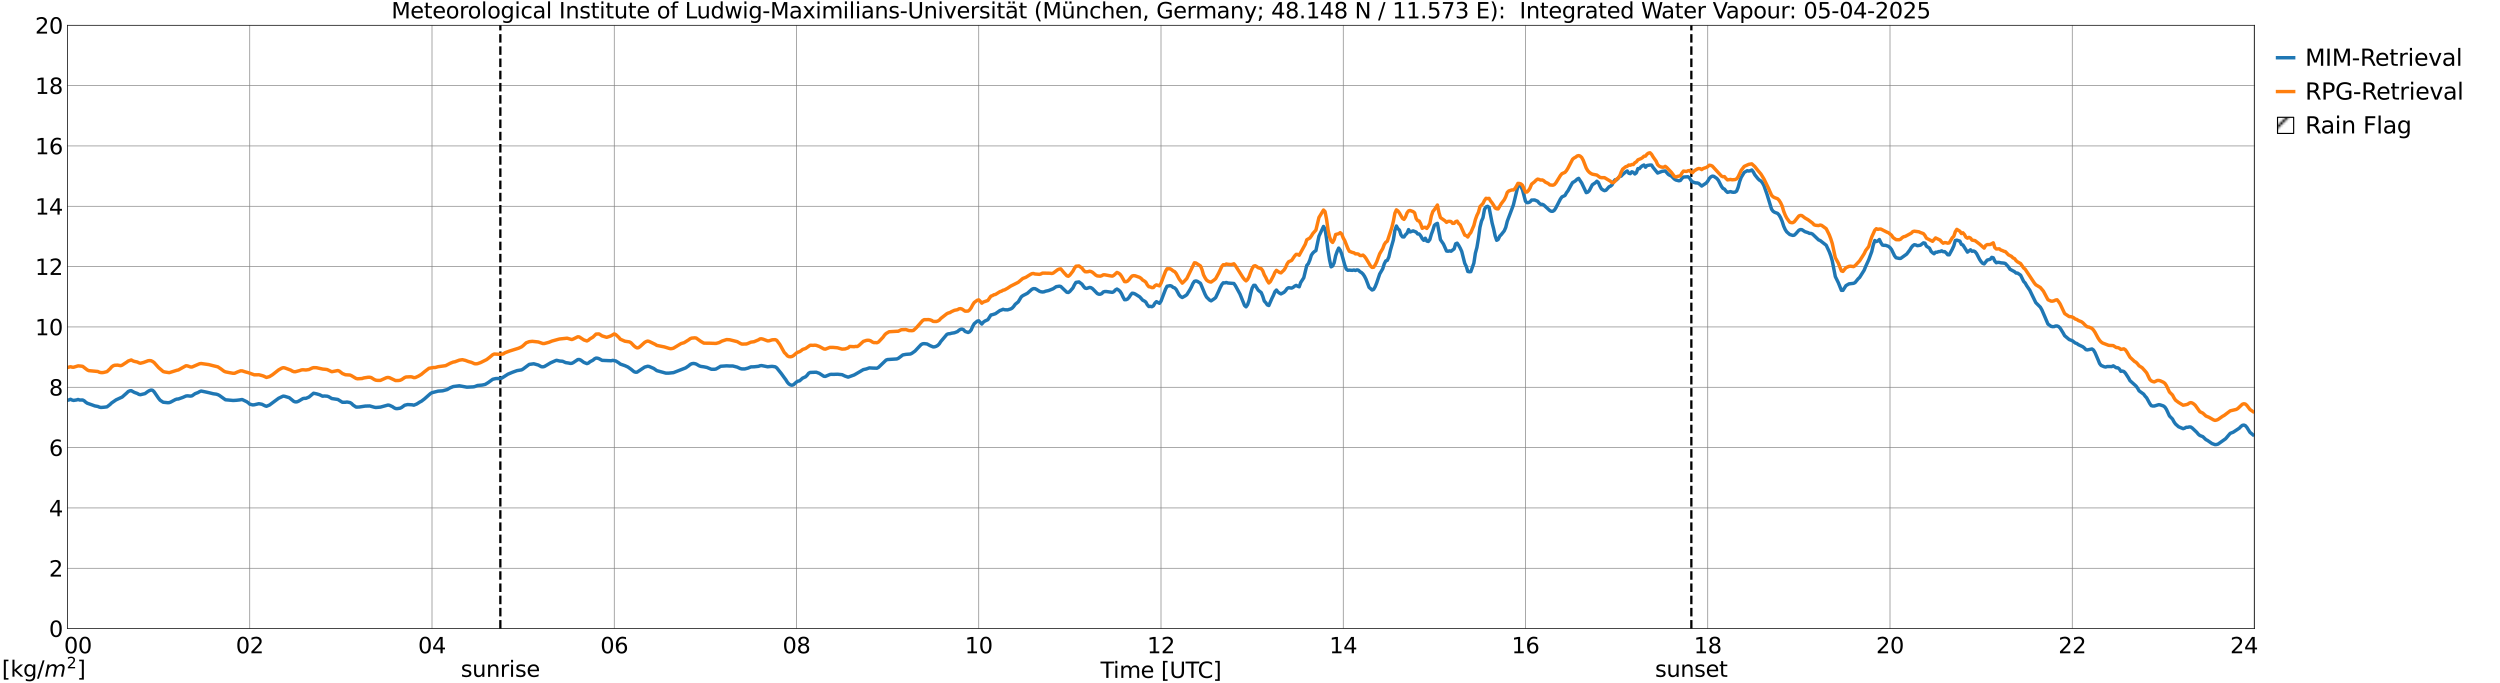 <?xml version="1.0" encoding="utf-8" standalone="no"?>
<!DOCTYPE svg PUBLIC "-//W3C//DTD SVG 1.1//EN"
  "http://www.w3.org/Graphics/SVG/1.1/DTD/svg11.dtd">
<svg xmlns:xlink="http://www.w3.org/1999/xlink" width="1085.4pt" height="296.64pt" viewBox="0 0 1085.4 296.64" xmlns="http://www.w3.org/2000/svg" version="1.1">
 <defs>
  <style type="text/css">*{stroke-linejoin: round; stroke-linecap: butt}</style>
 </defs>
 <g id="figure_1">
  <g id="patch_1">
   <path d="M 0 296.64 
L 1085.4 296.64 
L 1085.4 0 
L 0 0 
z
" style="fill: #ffffff"/>
  </g>
  <g id="axes_1">
   <g id="patch_2">
    <path d="M 29.306 272.909 
L 978.814 272.909 
L 978.814 10.976 
L 29.306 10.976 
z
" style="fill: #ffffff"/>
   </g>
   <g id="patch_3">
    <path d="M 978.814 272.909 
L 978.814 272.909 
L 978.814 10.976 
L 978.814 10.976 
z
" clip-path="url(#p726f660ffd)" style="fill: #d3d3d3; stroke: #d3d3d3; stroke-linejoin: miter"/>
   </g>
   <g id="matplotlib.axis_1">
    <g id="xtick_1">
     <g id="line2d_1">
      <path d="M 29.306 272.909 
L 29.306 10.976 
" clip-path="url(#p726f660ffd)" style="fill: none; stroke: #808080; stroke-width: 0.3; stroke-linecap: square"/>
     </g>
     <g id="line2d_2"/>
     <g id="text_1">
      <!--    00 -->
      <g transform="translate(18.733 283.627) scale(0.095 -0.095)">
       <defs>
        <path id="DejaVuSans-20" transform="scale(0.016)"/>
        <path id="DejaVuSans-30" d="M 2034 4250 
Q 1547 4250 1301 3770 
Q 1056 3291 1056 2328 
Q 1056 1369 1301 889 
Q 1547 409 2034 409 
Q 2525 409 2770 889 
Q 3016 1369 3016 2328 
Q 3016 3291 2770 3770 
Q 2525 4250 2034 4250 
z
M 2034 4750 
Q 2819 4750 3233 4129 
Q 3647 3509 3647 2328 
Q 3647 1150 3233 529 
Q 2819 -91 2034 -91 
Q 1250 -91 836 529 
Q 422 1150 422 2328 
Q 422 3509 836 4129 
Q 1250 4750 2034 4750 
z
" transform="scale(0.016)"/>
       </defs>
       <use xlink:href="#DejaVuSans-20"/>
       <use xlink:href="#DejaVuSans-20" transform="translate(31.787 0)"/>
       <use xlink:href="#DejaVuSans-20" transform="translate(63.574 0)"/>
       <use xlink:href="#DejaVuSans-30" transform="translate(95.361 0)"/>
       <use xlink:href="#DejaVuSans-30" transform="translate(158.984 0)"/>
      </g>
     </g>
    </g>
    <g id="xtick_2">
     <g id="line2d_3">
      <path d="M 108.431 272.909 
L 108.431 10.976 
" clip-path="url(#p726f660ffd)" style="fill: none; stroke: #808080; stroke-width: 0.3; stroke-linecap: square"/>
     </g>
     <g id="line2d_4"/>
     <g id="text_2">
      <!-- 02 -->
      <g transform="translate(102.387 283.627) scale(0.095 -0.095)">
       <defs>
        <path id="DejaVuSans-32" d="M 1228 531 
L 3431 531 
L 3431 0 
L 469 0 
L 469 531 
Q 828 903 1448 1529 
Q 2069 2156 2228 2338 
Q 2531 2678 2651 2914 
Q 2772 3150 2772 3378 
Q 2772 3750 2511 3984 
Q 2250 4219 1831 4219 
Q 1534 4219 1204 4116 
Q 875 4013 500 3803 
L 500 4441 
Q 881 4594 1212 4672 
Q 1544 4750 1819 4750 
Q 2544 4750 2975 4387 
Q 3406 4025 3406 3419 
Q 3406 3131 3298 2873 
Q 3191 2616 2906 2266 
Q 2828 2175 2409 1742 
Q 1991 1309 1228 531 
z
" transform="scale(0.016)"/>
       </defs>
       <use xlink:href="#DejaVuSans-30"/>
       <use xlink:href="#DejaVuSans-32" transform="translate(63.623 0)"/>
      </g>
     </g>
    </g>
    <g id="xtick_3">
     <g id="line2d_5">
      <path d="M 187.557 272.909 
L 187.557 10.976 
" clip-path="url(#p726f660ffd)" style="fill: none; stroke: #808080; stroke-width: 0.3; stroke-linecap: square"/>
     </g>
     <g id="line2d_6"/>
     <g id="text_3">
      <!-- 04 -->
      <g transform="translate(181.513 283.627) scale(0.095 -0.095)">
       <defs>
        <path id="DejaVuSans-34" d="M 2419 4116 
L 825 1625 
L 2419 1625 
L 2419 4116 
z
M 2253 4666 
L 3047 4666 
L 3047 1625 
L 3713 1625 
L 3713 1100 
L 3047 1100 
L 3047 0 
L 2419 0 
L 2419 1100 
L 313 1100 
L 313 1709 
L 2253 4666 
z
" transform="scale(0.016)"/>
       </defs>
       <use xlink:href="#DejaVuSans-30"/>
       <use xlink:href="#DejaVuSans-34" transform="translate(63.623 0)"/>
      </g>
     </g>
    </g>
    <g id="xtick_4">
     <g id="line2d_7">
      <path d="M 266.683 272.909 
L 266.683 10.976 
" clip-path="url(#p726f660ffd)" style="fill: none; stroke: #808080; stroke-width: 0.3; stroke-linecap: square"/>
     </g>
     <g id="line2d_8"/>
     <g id="text_4">
      <!-- 06 -->
      <g transform="translate(260.638 283.627) scale(0.095 -0.095)">
       <defs>
        <path id="DejaVuSans-36" d="M 2113 2584 
Q 1688 2584 1439 2293 
Q 1191 2003 1191 1497 
Q 1191 994 1439 701 
Q 1688 409 2113 409 
Q 2538 409 2786 701 
Q 3034 994 3034 1497 
Q 3034 2003 2786 2293 
Q 2538 2584 2113 2584 
z
M 3366 4563 
L 3366 3988 
Q 3128 4100 2886 4159 
Q 2644 4219 2406 4219 
Q 1781 4219 1451 3797 
Q 1122 3375 1075 2522 
Q 1259 2794 1537 2939 
Q 1816 3084 2150 3084 
Q 2853 3084 3261 2657 
Q 3669 2231 3669 1497 
Q 3669 778 3244 343 
Q 2819 -91 2113 -91 
Q 1303 -91 875 529 
Q 447 1150 447 2328 
Q 447 3434 972 4092 
Q 1497 4750 2381 4750 
Q 2619 4750 2861 4703 
Q 3103 4656 3366 4563 
z
" transform="scale(0.016)"/>
       </defs>
       <use xlink:href="#DejaVuSans-30"/>
       <use xlink:href="#DejaVuSans-36" transform="translate(63.623 0)"/>
      </g>
     </g>
    </g>
    <g id="xtick_5">
     <g id="line2d_9">
      <path d="M 345.808 272.909 
L 345.808 10.976 
" clip-path="url(#p726f660ffd)" style="fill: none; stroke: #808080; stroke-width: 0.3; stroke-linecap: square"/>
     </g>
     <g id="line2d_10"/>
     <g id="text_5">
      <!-- 08 -->
      <g transform="translate(339.764 283.627) scale(0.095 -0.095)">
       <defs>
        <path id="DejaVuSans-38" d="M 2034 2216 
Q 1584 2216 1326 1975 
Q 1069 1734 1069 1313 
Q 1069 891 1326 650 
Q 1584 409 2034 409 
Q 2484 409 2743 651 
Q 3003 894 3003 1313 
Q 3003 1734 2745 1975 
Q 2488 2216 2034 2216 
z
M 1403 2484 
Q 997 2584 770 2862 
Q 544 3141 544 3541 
Q 544 4100 942 4425 
Q 1341 4750 2034 4750 
Q 2731 4750 3128 4425 
Q 3525 4100 3525 3541 
Q 3525 3141 3298 2862 
Q 3072 2584 2669 2484 
Q 3125 2378 3379 2068 
Q 3634 1759 3634 1313 
Q 3634 634 3220 271 
Q 2806 -91 2034 -91 
Q 1263 -91 848 271 
Q 434 634 434 1313 
Q 434 1759 690 2068 
Q 947 2378 1403 2484 
z
M 1172 3481 
Q 1172 3119 1398 2916 
Q 1625 2713 2034 2713 
Q 2441 2713 2670 2916 
Q 2900 3119 2900 3481 
Q 2900 3844 2670 4047 
Q 2441 4250 2034 4250 
Q 1625 4250 1398 4047 
Q 1172 3844 1172 3481 
z
" transform="scale(0.016)"/>
       </defs>
       <use xlink:href="#DejaVuSans-30"/>
       <use xlink:href="#DejaVuSans-38" transform="translate(63.623 0)"/>
      </g>
     </g>
    </g>
    <g id="xtick_6">
     <g id="line2d_11">
      <path d="M 424.934 272.909 
L 424.934 10.976 
" clip-path="url(#p726f660ffd)" style="fill: none; stroke: #808080; stroke-width: 0.3; stroke-linecap: square"/>
     </g>
     <g id="line2d_12"/>
     <g id="text_6">
      <!-- 10 -->
      <g transform="translate(418.89 283.627) scale(0.095 -0.095)">
       <defs>
        <path id="DejaVuSans-31" d="M 794 531 
L 1825 531 
L 1825 4091 
L 703 3866 
L 703 4441 
L 1819 4666 
L 2450 4666 
L 2450 531 
L 3481 531 
L 3481 0 
L 794 0 
L 794 531 
z
" transform="scale(0.016)"/>
       </defs>
       <use xlink:href="#DejaVuSans-31"/>
       <use xlink:href="#DejaVuSans-30" transform="translate(63.623 0)"/>
      </g>
     </g>
    </g>
    <g id="xtick_7">
     <g id="line2d_13">
      <path d="M 504.06 272.909 
L 504.06 10.976 
" clip-path="url(#p726f660ffd)" style="fill: none; stroke: #808080; stroke-width: 0.3; stroke-linecap: square"/>
     </g>
     <g id="line2d_14"/>
     <g id="text_7">
      <!-- 12 -->
      <g transform="translate(498.015 283.627) scale(0.095 -0.095)">
       <use xlink:href="#DejaVuSans-31"/>
       <use xlink:href="#DejaVuSans-32" transform="translate(63.623 0)"/>
      </g>
     </g>
    </g>
    <g id="xtick_8">
     <g id="line2d_15">
      <path d="M 583.185 272.909 
L 583.185 10.976 
" clip-path="url(#p726f660ffd)" style="fill: none; stroke: #808080; stroke-width: 0.3; stroke-linecap: square"/>
     </g>
     <g id="line2d_16"/>
     <g id="text_8">
      <!-- 14 -->
      <g transform="translate(577.141 283.627) scale(0.095 -0.095)">
       <use xlink:href="#DejaVuSans-31"/>
       <use xlink:href="#DejaVuSans-34" transform="translate(63.623 0)"/>
      </g>
     </g>
    </g>
    <g id="xtick_9">
     <g id="line2d_17">
      <path d="M 662.311 272.909 
L 662.311 10.976 
" clip-path="url(#p726f660ffd)" style="fill: none; stroke: #808080; stroke-width: 0.3; stroke-linecap: square"/>
     </g>
     <g id="line2d_18"/>
     <g id="text_9">
      <!-- 16 -->
      <g transform="translate(656.267 283.627) scale(0.095 -0.095)">
       <use xlink:href="#DejaVuSans-31"/>
       <use xlink:href="#DejaVuSans-36" transform="translate(63.623 0)"/>
      </g>
     </g>
    </g>
    <g id="xtick_10">
     <g id="line2d_19">
      <path d="M 741.437 272.909 
L 741.437 10.976 
" clip-path="url(#p726f660ffd)" style="fill: none; stroke: #808080; stroke-width: 0.3; stroke-linecap: square"/>
     </g>
     <g id="line2d_20"/>
     <g id="text_10">
      <!-- 18 -->
      <g transform="translate(735.392 283.627) scale(0.095 -0.095)">
       <use xlink:href="#DejaVuSans-31"/>
       <use xlink:href="#DejaVuSans-38" transform="translate(63.623 0)"/>
      </g>
     </g>
    </g>
    <g id="xtick_11">
     <g id="line2d_21">
      <path d="M 820.562 272.909 
L 820.562 10.976 
" clip-path="url(#p726f660ffd)" style="fill: none; stroke: #808080; stroke-width: 0.3; stroke-linecap: square"/>
     </g>
     <g id="line2d_22"/>
     <g id="text_11">
      <!-- 20 -->
      <g transform="translate(814.518 283.627) scale(0.095 -0.095)">
       <use xlink:href="#DejaVuSans-32"/>
       <use xlink:href="#DejaVuSans-30" transform="translate(63.623 0)"/>
      </g>
     </g>
    </g>
    <g id="xtick_12">
     <g id="line2d_23">
      <path d="M 899.688 272.909 
L 899.688 10.976 
" clip-path="url(#p726f660ffd)" style="fill: none; stroke: #808080; stroke-width: 0.3; stroke-linecap: square"/>
     </g>
     <g id="line2d_24"/>
     <g id="text_12">
      <!-- 22 -->
      <g transform="translate(893.644 283.627) scale(0.095 -0.095)">
       <use xlink:href="#DejaVuSans-32"/>
       <use xlink:href="#DejaVuSans-32" transform="translate(63.623 0)"/>
      </g>
     </g>
    </g>
    <g id="xtick_13">
     <g id="line2d_25">
      <path d="M 978.814 272.909 
L 978.814 10.976 
" clip-path="url(#p726f660ffd)" style="fill: none; stroke: #808080; stroke-width: 0.3; stroke-linecap: square"/>
     </g>
     <g id="line2d_26"/>
     <g id="text_13">
      <!-- 24    -->
      <g transform="translate(968.241 283.627) scale(0.095 -0.095)">
       <use xlink:href="#DejaVuSans-32"/>
       <use xlink:href="#DejaVuSans-34" transform="translate(63.623 0)"/>
       <use xlink:href="#DejaVuSans-20" transform="translate(127.246 0)"/>
       <use xlink:href="#DejaVuSans-20" transform="translate(159.033 0)"/>
       <use xlink:href="#DejaVuSans-20" transform="translate(190.82 0)"/>
      </g>
     </g>
    </g>
    <g id="text_14">
     <!-- Time [UTC] -->
     <g transform="translate(477.806 294.322) scale(0.095 -0.095)">
      <defs>
       <path id="DejaVuSans-54" d="M -19 4666 
L 3928 4666 
L 3928 4134 
L 2272 4134 
L 2272 0 
L 1638 0 
L 1638 4134 
L -19 4134 
L -19 4666 
z
" transform="scale(0.016)"/>
       <path id="DejaVuSans-69" d="M 603 3500 
L 1178 3500 
L 1178 0 
L 603 0 
L 603 3500 
z
M 603 4863 
L 1178 4863 
L 1178 4134 
L 603 4134 
L 603 4863 
z
" transform="scale(0.016)"/>
       <path id="DejaVuSans-6d" d="M 3328 2828 
Q 3544 3216 3844 3400 
Q 4144 3584 4550 3584 
Q 5097 3584 5394 3201 
Q 5691 2819 5691 2113 
L 5691 0 
L 5113 0 
L 5113 2094 
Q 5113 2597 4934 2840 
Q 4756 3084 4391 3084 
Q 3944 3084 3684 2787 
Q 3425 2491 3425 1978 
L 3425 0 
L 2847 0 
L 2847 2094 
Q 2847 2600 2669 2842 
Q 2491 3084 2119 3084 
Q 1678 3084 1418 2786 
Q 1159 2488 1159 1978 
L 1159 0 
L 581 0 
L 581 3500 
L 1159 3500 
L 1159 2956 
Q 1356 3278 1631 3431 
Q 1906 3584 2284 3584 
Q 2666 3584 2933 3390 
Q 3200 3197 3328 2828 
z
" transform="scale(0.016)"/>
       <path id="DejaVuSans-65" d="M 3597 1894 
L 3597 1613 
L 953 1613 
Q 991 1019 1311 708 
Q 1631 397 2203 397 
Q 2534 397 2845 478 
Q 3156 559 3463 722 
L 3463 178 
Q 3153 47 2828 -22 
Q 2503 -91 2169 -91 
Q 1331 -91 842 396 
Q 353 884 353 1716 
Q 353 2575 817 3079 
Q 1281 3584 2069 3584 
Q 2775 3584 3186 3129 
Q 3597 2675 3597 1894 
z
M 3022 2063 
Q 3016 2534 2758 2815 
Q 2500 3097 2075 3097 
Q 1594 3097 1305 2825 
Q 1016 2553 972 2059 
L 3022 2063 
z
" transform="scale(0.016)"/>
       <path id="DejaVuSans-5b" d="M 550 4863 
L 1875 4863 
L 1875 4416 
L 1125 4416 
L 1125 -397 
L 1875 -397 
L 1875 -844 
L 550 -844 
L 550 4863 
z
" transform="scale(0.016)"/>
       <path id="DejaVuSans-55" d="M 556 4666 
L 1191 4666 
L 1191 1831 
Q 1191 1081 1462 751 
Q 1734 422 2344 422 
Q 2950 422 3222 751 
Q 3494 1081 3494 1831 
L 3494 4666 
L 4128 4666 
L 4128 1753 
Q 4128 841 3676 375 
Q 3225 -91 2344 -91 
Q 1459 -91 1007 375 
Q 556 841 556 1753 
L 556 4666 
z
" transform="scale(0.016)"/>
       <path id="DejaVuSans-43" d="M 4122 4306 
L 4122 3641 
Q 3803 3938 3442 4084 
Q 3081 4231 2675 4231 
Q 1875 4231 1450 3742 
Q 1025 3253 1025 2328 
Q 1025 1406 1450 917 
Q 1875 428 2675 428 
Q 3081 428 3442 575 
Q 3803 722 4122 1019 
L 4122 359 
Q 3791 134 3420 21 
Q 3050 -91 2638 -91 
Q 1578 -91 968 557 
Q 359 1206 359 2328 
Q 359 3453 968 4101 
Q 1578 4750 2638 4750 
Q 3056 4750 3426 4639 
Q 3797 4528 4122 4306 
z
" transform="scale(0.016)"/>
       <path id="DejaVuSans-5d" d="M 1947 4863 
L 1947 -844 
L 622 -844 
L 622 -397 
L 1369 -397 
L 1369 4416 
L 622 4416 
L 622 4863 
L 1947 4863 
z
" transform="scale(0.016)"/>
      </defs>
      <use xlink:href="#DejaVuSans-54"/>
      <use xlink:href="#DejaVuSans-69" transform="translate(57.959 0)"/>
      <use xlink:href="#DejaVuSans-6d" transform="translate(85.742 0)"/>
      <use xlink:href="#DejaVuSans-65" transform="translate(183.154 0)"/>
      <use xlink:href="#DejaVuSans-20" transform="translate(244.678 0)"/>
      <use xlink:href="#DejaVuSans-5b" transform="translate(276.465 0)"/>
      <use xlink:href="#DejaVuSans-55" transform="translate(315.479 0)"/>
      <use xlink:href="#DejaVuSans-54" transform="translate(388.672 0)"/>
      <use xlink:href="#DejaVuSans-43" transform="translate(443.881 0)"/>
      <use xlink:href="#DejaVuSans-5d" transform="translate(513.705 0)"/>
     </g>
    </g>
   </g>
   <g id="matplotlib.axis_2">
    <g id="ytick_1">
     <g id="line2d_27">
      <path d="M 29.306 272.909 
L 978.814 272.909 
" clip-path="url(#p726f660ffd)" style="fill: none; stroke: #808080; stroke-width: 0.3; stroke-linecap: square"/>
     </g>
     <g id="line2d_28"/>
     <g id="text_15">
      <!-- 0 -->
      <g transform="translate(21.261 276.518) scale(0.095 -0.095)">
       <use xlink:href="#DejaVuSans-30"/>
      </g>
     </g>
    </g>
    <g id="ytick_2">
     <g id="line2d_29">
      <path d="M 29.306 246.715 
L 978.814 246.715 
" clip-path="url(#p726f660ffd)" style="fill: none; stroke: #808080; stroke-width: 0.3; stroke-linecap: square"/>
     </g>
     <g id="line2d_30"/>
     <g id="text_16">
      <!-- 2 -->
      <g transform="translate(21.261 250.325) scale(0.095 -0.095)">
       <use xlink:href="#DejaVuSans-32"/>
      </g>
     </g>
    </g>
    <g id="ytick_3">
     <g id="line2d_31">
      <path d="M 29.306 220.522 
L 978.814 220.522 
" clip-path="url(#p726f660ffd)" style="fill: none; stroke: #808080; stroke-width: 0.3; stroke-linecap: square"/>
     </g>
     <g id="line2d_32"/>
     <g id="text_17">
      <!-- 4 -->
      <g transform="translate(21.261 224.131) scale(0.095 -0.095)">
       <use xlink:href="#DejaVuSans-34"/>
      </g>
     </g>
    </g>
    <g id="ytick_4">
     <g id="line2d_33">
      <path d="M 29.306 194.329 
L 978.814 194.329 
" clip-path="url(#p726f660ffd)" style="fill: none; stroke: #808080; stroke-width: 0.3; stroke-linecap: square"/>
     </g>
     <g id="line2d_34"/>
     <g id="text_18">
      <!-- 6 -->
      <g transform="translate(21.261 197.938) scale(0.095 -0.095)">
       <use xlink:href="#DejaVuSans-36"/>
      </g>
     </g>
    </g>
    <g id="ytick_5">
     <g id="line2d_35">
      <path d="M 29.306 168.136 
L 978.814 168.136 
" clip-path="url(#p726f660ffd)" style="fill: none; stroke: #808080; stroke-width: 0.3; stroke-linecap: square"/>
     </g>
     <g id="line2d_36"/>
     <g id="text_19">
      <!-- 8 -->
      <g transform="translate(21.261 171.745) scale(0.095 -0.095)">
       <use xlink:href="#DejaVuSans-38"/>
      </g>
     </g>
    </g>
    <g id="ytick_6">
     <g id="line2d_37">
      <path d="M 29.306 141.942 
L 978.814 141.942 
" clip-path="url(#p726f660ffd)" style="fill: none; stroke: #808080; stroke-width: 0.3; stroke-linecap: square"/>
     </g>
     <g id="line2d_38"/>
     <g id="text_20">
      <!-- 10 -->
      <g transform="translate(15.217 145.551) scale(0.095 -0.095)">
       <use xlink:href="#DejaVuSans-31"/>
       <use xlink:href="#DejaVuSans-30" transform="translate(63.623 0)"/>
      </g>
     </g>
    </g>
    <g id="ytick_7">
     <g id="line2d_39">
      <path d="M 29.306 115.749 
L 978.814 115.749 
" clip-path="url(#p726f660ffd)" style="fill: none; stroke: #808080; stroke-width: 0.3; stroke-linecap: square"/>
     </g>
     <g id="line2d_40"/>
     <g id="text_21">
      <!-- 12 -->
      <g transform="translate(15.217 119.358) scale(0.095 -0.095)">
       <use xlink:href="#DejaVuSans-31"/>
       <use xlink:href="#DejaVuSans-32" transform="translate(63.623 0)"/>
      </g>
     </g>
    </g>
    <g id="ytick_8">
     <g id="line2d_41">
      <path d="M 29.306 89.556 
L 978.814 89.556 
" clip-path="url(#p726f660ffd)" style="fill: none; stroke: #808080; stroke-width: 0.3; stroke-linecap: square"/>
     </g>
     <g id="line2d_42"/>
     <g id="text_22">
      <!-- 14 -->
      <g transform="translate(15.217 93.165) scale(0.095 -0.095)">
       <use xlink:href="#DejaVuSans-31"/>
       <use xlink:href="#DejaVuSans-34" transform="translate(63.623 0)"/>
      </g>
     </g>
    </g>
    <g id="ytick_9">
     <g id="line2d_43">
      <path d="M 29.306 63.362 
L 978.814 63.362 
" clip-path="url(#p726f660ffd)" style="fill: none; stroke: #808080; stroke-width: 0.3; stroke-linecap: square"/>
     </g>
     <g id="line2d_44"/>
     <g id="text_23">
      <!-- 16 -->
      <g transform="translate(15.217 66.972) scale(0.095 -0.095)">
       <use xlink:href="#DejaVuSans-31"/>
       <use xlink:href="#DejaVuSans-36" transform="translate(63.623 0)"/>
      </g>
     </g>
    </g>
    <g id="ytick_10">
     <g id="line2d_45">
      <path d="M 29.306 37.169 
L 978.814 37.169 
" clip-path="url(#p726f660ffd)" style="fill: none; stroke: #808080; stroke-width: 0.3; stroke-linecap: square"/>
     </g>
     <g id="line2d_46"/>
     <g id="text_24">
      <!-- 18 -->
      <g transform="translate(15.217 40.778) scale(0.095 -0.095)">
       <use xlink:href="#DejaVuSans-31"/>
       <use xlink:href="#DejaVuSans-38" transform="translate(63.623 0)"/>
      </g>
     </g>
    </g>
    <g id="ytick_11">
     <g id="line2d_47">
      <path d="M 29.306 10.976 
L 978.814 10.976 
" clip-path="url(#p726f660ffd)" style="fill: none; stroke: #808080; stroke-width: 0.3; stroke-linecap: square"/>
     </g>
     <g id="line2d_48"/>
     <g id="text_25">
      <!-- 20 -->
      <g transform="translate(15.217 14.585) scale(0.095 -0.095)">
       <use xlink:href="#DejaVuSans-32"/>
       <use xlink:href="#DejaVuSans-30" transform="translate(63.623 0)"/>
      </g>
     </g>
    </g>
   </g>
   <g id="line2d_49">
    <path d="M 217.229 272.909 
L 217.229 10.976 
" clip-path="url(#p726f660ffd)" style="fill: none; stroke-dasharray: 3.7,1.6; stroke-dashoffset: 0; stroke: #000000"/>
   </g>
   <g id="line2d_50">
    <path d="M 734.315 272.909 
L 734.315 10.976 
" clip-path="url(#p726f660ffd)" style="fill: none; stroke-dasharray: 3.7,1.6; stroke-dashoffset: 0; stroke: #000000"/>
   </g>
   <g id="line2d_51">
    <path d="M 29.306 173.779 
L 29.965 173.625 
L 30.625 173.349 
L 31.284 173.677 
L 31.943 173.848 
L 33.262 173.642 
L 33.921 173.426 
L 34.581 173.679 
L 35.9 173.666 
L 36.559 174.008 
L 37.218 174.614 
L 37.878 175.062 
L 39.856 175.75 
L 41.175 176.233 
L 42.493 176.475 
L 43.153 176.76 
L 43.812 176.902 
L 45.131 176.806 
L 46.45 176.639 
L 47.768 175.613 
L 48.428 174.962 
L 50.406 173.597 
L 53.043 172.379 
L 55.022 170.623 
L 55.681 169.976 
L 56.34 169.695 
L 57 169.614 
L 58.319 170.353 
L 59.637 170.83 
L 60.297 171.225 
L 60.956 171.37 
L 62.934 170.897 
L 64.253 169.93 
L 64.912 169.57 
L 65.572 169.354 
L 66.231 169.435 
L 66.89 170.071 
L 68.869 172.962 
L 69.528 173.767 
L 70.847 174.63 
L 72.825 174.839 
L 73.484 174.799 
L 74.144 174.547 
L 76.122 173.488 
L 76.781 173.268 
L 77.441 173.226 
L 79.419 172.521 
L 80.737 171.941 
L 81.397 171.854 
L 82.716 171.979 
L 83.375 171.851 
L 84.694 170.921 
L 86.013 170.413 
L 86.672 170.018 
L 87.331 169.77 
L 89.309 170.179 
L 90.628 170.473 
L 92.606 170.957 
L 93.925 171.139 
L 94.584 171.34 
L 95.244 171.679 
L 97.881 173.568 
L 101.178 173.865 
L 102.497 173.801 
L 103.816 173.657 
L 105.135 173.457 
L 107.113 174.409 
L 107.772 174.855 
L 108.431 175.476 
L 109.75 175.799 
L 110.41 175.737 
L 112.388 175.271 
L 113.707 175.51 
L 115.025 176.174 
L 115.685 176.388 
L 117.003 175.85 
L 120.96 172.914 
L 122.938 171.973 
L 123.597 172.062 
L 125.575 172.66 
L 127.553 174.263 
L 128.213 174.493 
L 128.872 174.471 
L 129.532 174.231 
L 131.51 173.059 
L 132.169 172.937 
L 132.829 172.939 
L 134.147 172.381 
L 136.125 170.724 
L 137.444 170.991 
L 138.763 171.381 
L 140.082 172.025 
L 140.741 171.922 
L 142.06 172.018 
L 142.719 172.238 
L 144.038 173.03 
L 146.676 173.428 
L 148.654 174.658 
L 149.972 174.642 
L 150.632 174.536 
L 151.951 174.775 
L 152.61 175.177 
L 153.269 175.84 
L 154.588 176.733 
L 155.907 176.714 
L 158.544 176.308 
L 160.523 176.245 
L 162.501 176.799 
L 163.16 176.917 
L 165.138 176.758 
L 168.435 175.853 
L 169.094 175.955 
L 170.413 176.57 
L 171.073 177.037 
L 171.732 177.357 
L 172.391 177.42 
L 173.71 177.222 
L 174.37 176.9 
L 175.688 175.935 
L 177.007 175.636 
L 178.985 175.753 
L 179.645 175.928 
L 180.963 175.391 
L 182.282 174.539 
L 182.941 174.211 
L 184.26 173.207 
L 186.898 170.865 
L 187.557 170.496 
L 190.195 169.821 
L 192.173 169.679 
L 194.151 169.137 
L 195.47 168.356 
L 196.788 167.822 
L 199.426 167.494 
L 202.723 168.097 
L 205.36 167.968 
L 206.02 167.869 
L 207.339 167.365 
L 209.317 167.187 
L 210.635 166.9 
L 211.954 166.099 
L 213.932 164.665 
L 215.251 164.357 
L 216.57 164.342 
L 217.889 164.136 
L 220.526 162.448 
L 222.504 161.623 
L 224.482 160.909 
L 226.461 160.576 
L 227.12 160.2 
L 229.757 158.213 
L 231.736 157.938 
L 233.714 158.486 
L 235.033 159.215 
L 235.692 159.264 
L 236.351 159.122 
L 237.67 158.354 
L 238.989 157.551 
L 240.967 156.675 
L 241.626 156.422 
L 242.945 156.741 
L 244.264 156.848 
L 245.583 157.429 
L 246.901 157.624 
L 247.561 157.776 
L 248.22 157.745 
L 248.88 157.44 
L 250.858 156.109 
L 251.517 156.086 
L 252.176 156.37 
L 253.495 157.339 
L 254.814 157.863 
L 255.473 157.632 
L 256.133 157.075 
L 257.451 156.372 
L 258.111 155.79 
L 258.77 155.463 
L 259.43 155.513 
L 260.089 155.737 
L 261.408 156.454 
L 265.364 156.626 
L 266.023 156.451 
L 267.342 156.713 
L 268.661 157.533 
L 269.32 158.064 
L 271.298 158.752 
L 272.617 159.343 
L 273.936 160.291 
L 275.255 161.36 
L 275.914 161.6 
L 276.573 161.586 
L 279.87 159.387 
L 281.189 159.013 
L 281.849 159.113 
L 283.827 159.965 
L 285.145 160.91 
L 289.102 162.003 
L 290.42 161.991 
L 292.399 161.781 
L 297.674 159.726 
L 298.992 158.82 
L 299.652 158.241 
L 300.311 157.92 
L 300.971 157.804 
L 301.63 157.87 
L 302.289 158.073 
L 303.608 158.85 
L 304.267 159.076 
L 305.586 159.26 
L 306.905 159.525 
L 308.224 160.066 
L 308.883 160.324 
L 310.202 160.324 
L 310.861 160.203 
L 312.18 159.457 
L 312.839 159.018 
L 314.818 158.884 
L 315.477 158.834 
L 316.796 158.91 
L 318.114 158.891 
L 320.093 159.402 
L 321.411 160.018 
L 322.071 160.174 
L 323.39 160.17 
L 324.708 159.831 
L 326.027 159.284 
L 327.346 159.253 
L 329.324 159.04 
L 329.983 158.793 
L 330.643 158.713 
L 331.961 158.974 
L 333.28 159.248 
L 334.599 159.103 
L 335.258 159.058 
L 336.577 159.254 
L 337.236 159.722 
L 339.215 162.187 
L 340.533 164.015 
L 341.193 164.896 
L 341.852 165.975 
L 342.512 166.698 
L 343.171 167.105 
L 343.83 167.254 
L 344.49 167.039 
L 345.808 165.854 
L 346.468 165.469 
L 347.127 165.365 
L 348.446 164.178 
L 349.765 163.576 
L 350.424 162.922 
L 351.083 162.046 
L 351.743 161.7 
L 354.38 161.603 
L 355.699 162.084 
L 357.677 163.365 
L 358.337 163.421 
L 360.315 162.587 
L 360.974 162.5 
L 361.634 162.539 
L 363.612 162.473 
L 365.59 162.666 
L 366.909 163.299 
L 368.227 163.743 
L 370.865 162.787 
L 372.184 162.021 
L 374.821 160.475 
L 376.14 160.184 
L 377.459 159.717 
L 378.777 159.802 
L 380.756 159.86 
L 381.415 159.492 
L 384.712 156.327 
L 385.371 156.099 
L 389.328 155.845 
L 389.987 155.585 
L 391.965 154.099 
L 393.284 153.854 
L 395.262 153.701 
L 395.921 153.375 
L 397.24 152.439 
L 399.878 149.629 
L 400.537 149.277 
L 401.196 149.185 
L 402.515 149.342 
L 403.834 150.082 
L 405.153 150.624 
L 405.812 150.568 
L 406.471 150.348 
L 407.131 149.961 
L 407.79 149.311 
L 408.45 148.287 
L 411.087 145.182 
L 411.746 144.916 
L 412.406 144.887 
L 413.065 144.683 
L 414.384 144.47 
L 415.703 143.963 
L 416.362 143.38 
L 417.022 142.992 
L 417.681 142.868 
L 418.34 143.153 
L 419 143.891 
L 420.318 144.35 
L 420.978 144.028 
L 421.637 143.261 
L 422.297 141.711 
L 422.956 140.554 
L 424.275 139.435 
L 424.934 139.28 
L 426.253 140.689 
L 426.912 139.899 
L 427.572 139.405 
L 428.89 138.793 
L 430.209 136.75 
L 430.869 136.619 
L 432.187 136.19 
L 434.165 134.792 
L 434.825 134.593 
L 435.484 134.277 
L 436.144 134.48 
L 437.462 134.53 
L 438.781 134.136 
L 439.44 133.766 
L 440.1 133.055 
L 440.759 132.129 
L 442.078 131.058 
L 443.397 128.882 
L 444.056 128.367 
L 446.034 127.349 
L 448.012 125.597 
L 448.672 125.31 
L 449.331 125.313 
L 449.991 125.627 
L 451.309 126.468 
L 451.969 126.679 
L 452.628 126.772 
L 453.287 126.692 
L 453.947 126.434 
L 455.266 126.144 
L 457.244 125.354 
L 458.563 124.461 
L 459.881 124.254 
L 460.541 124.372 
L 463.178 126.897 
L 463.838 126.984 
L 464.497 126.516 
L 465.816 125.002 
L 466.475 123.654 
L 467.134 122.604 
L 468.453 122.401 
L 469.772 123.39 
L 470.431 124.346 
L 471.091 125.088 
L 471.75 125.233 
L 473.069 124.792 
L 473.728 124.932 
L 474.388 125.378 
L 476.366 127.423 
L 477.025 127.717 
L 477.685 127.733 
L 478.344 127.454 
L 479.003 126.755 
L 479.663 126.577 
L 480.322 126.568 
L 482.96 126.937 
L 483.619 126.596 
L 484.278 125.868 
L 484.938 125.498 
L 485.597 125.893 
L 486.256 126.473 
L 486.916 127.488 
L 487.575 128.96 
L 488.235 130.12 
L 488.894 130.108 
L 489.553 129.819 
L 490.213 129.081 
L 490.872 128.033 
L 491.532 127.303 
L 492.191 127.374 
L 492.85 127.65 
L 494.828 128.902 
L 496.147 130.363 
L 496.807 130.666 
L 497.466 131.15 
L 498.125 132.345 
L 498.785 133.078 
L 499.444 133.012 
L 500.103 133.163 
L 500.763 132.772 
L 501.422 131.622 
L 502.082 130.969 
L 503.4 131.691 
L 504.06 130.767 
L 506.038 125.547 
L 506.697 124.269 
L 508.016 124.021 
L 508.675 124.229 
L 509.335 124.785 
L 509.994 124.992 
L 510.654 125.682 
L 511.972 128.093 
L 512.632 128.8 
L 513.291 129.166 
L 514.61 128.423 
L 515.269 127.944 
L 516.588 125.836 
L 517.247 124.607 
L 517.907 123.102 
L 518.566 122.149 
L 519.226 121.97 
L 519.885 122.161 
L 521.204 123.012 
L 523.182 127.752 
L 523.841 128.982 
L 525.16 130.282 
L 525.819 130.617 
L 527.138 129.738 
L 527.797 129.186 
L 529.116 126.386 
L 529.776 124.834 
L 530.435 123.569 
L 531.094 122.779 
L 531.754 122.84 
L 532.413 122.636 
L 533.073 122.871 
L 535.71 123.082 
L 536.369 124.04 
L 538.348 127.667 
L 540.326 132.606 
L 540.985 133.211 
L 541.644 132.292 
L 542.304 130.415 
L 542.963 127.486 
L 543.623 125.096 
L 544.282 123.887 
L 544.941 123.887 
L 546.26 125.979 
L 547.579 127.037 
L 548.238 128.61 
L 548.898 130.704 
L 549.557 131.417 
L 550.216 132.384 
L 550.876 132.641 
L 552.195 129.592 
L 552.854 128.262 
L 553.513 126.656 
L 554.173 125.928 
L 554.832 126.781 
L 555.491 127.262 
L 556.151 127.601 
L 557.47 126.907 
L 558.129 126.229 
L 558.788 125.297 
L 559.448 124.903 
L 560.766 125.086 
L 561.426 124.766 
L 562.085 124.234 
L 562.745 123.906 
L 563.404 124.291 
L 564.063 124.516 
L 564.723 122.64 
L 566.042 120.597 
L 567.36 115.219 
L 568.02 114.48 
L 568.679 112.924 
L 569.338 110.786 
L 569.998 109.844 
L 570.657 109.223 
L 571.317 108.81 
L 572.635 102.551 
L 574.613 98.315 
L 575.273 99.408 
L 575.932 103.64 
L 576.592 108.81 
L 577.251 112.915 
L 577.91 115.844 
L 578.57 115.47 
L 579.229 114.103 
L 579.889 111.005 
L 580.548 109.121 
L 581.207 107.712 
L 581.867 108.629 
L 582.526 110.328 
L 583.845 115.072 
L 584.504 116.85 
L 585.164 117.341 
L 585.823 117.273 
L 587.142 117.377 
L 587.801 117.214 
L 588.46 117.43 
L 589.12 117.176 
L 589.779 117.303 
L 590.439 117.95 
L 591.098 118.342 
L 591.757 118.975 
L 592.417 119.952 
L 593.076 121.277 
L 594.395 124.758 
L 595.714 125.909 
L 596.373 125.651 
L 597.032 124.495 
L 597.692 122.849 
L 599.011 118.945 
L 600.329 116.679 
L 600.989 114.549 
L 601.648 113.265 
L 602.307 113.053 
L 602.967 111.6 
L 603.626 108.775 
L 604.945 104.163 
L 605.604 100.043 
L 606.264 98.129 
L 606.923 99.293 
L 607.582 99.905 
L 608.242 101.988 
L 608.901 102.841 
L 609.561 102.878 
L 610.22 101.895 
L 610.879 101.283 
L 611.539 99.683 
L 612.198 100.711 
L 613.517 100.235 
L 614.836 100.755 
L 615.495 101.564 
L 616.154 101.585 
L 616.814 102.404 
L 617.473 103.616 
L 618.133 104.332 
L 618.792 103.437 
L 619.451 104.653 
L 620.111 104.834 
L 620.77 104.029 
L 621.429 101.739 
L 622.089 99.979 
L 622.748 97.824 
L 623.408 97.285 
L 624.067 96.971 
L 625.386 104.047 
L 626.705 105.993 
L 628.023 108.971 
L 628.683 109.077 
L 629.342 108.918 
L 630.001 109.075 
L 631.32 108.055 
L 631.98 105.861 
L 632.639 105.571 
L 633.298 106.531 
L 633.958 107.723 
L 634.617 109.148 
L 635.936 114.334 
L 636.595 115.665 
L 637.255 117.853 
L 637.914 118.009 
L 638.573 117.935 
L 639.892 114.251 
L 640.552 109.923 
L 641.211 107.467 
L 641.87 103.564 
L 642.53 98.738 
L 643.189 96.043 
L 643.848 94.535 
L 644.508 90.904 
L 645.167 89.842 
L 645.827 89.572 
L 646.486 90.016 
L 647.805 96.78 
L 648.464 99.326 
L 649.123 102.397 
L 649.783 104.325 
L 650.442 103.98 
L 651.102 102.543 
L 651.761 101.877 
L 653.08 100.229 
L 653.739 98.702 
L 654.399 96.07 
L 657.036 89.042 
L 659.014 80.834 
L 659.674 80.353 
L 660.333 81.031 
L 660.992 82.371 
L 662.311 87.399 
L 662.97 87.994 
L 663.63 87.938 
L 664.289 87.629 
L 664.949 86.862 
L 666.267 86.821 
L 667.586 87.377 
L 668.246 88.175 
L 668.905 88.71 
L 669.564 88.695 
L 670.224 88.997 
L 672.861 91.429 
L 673.521 91.741 
L 674.18 91.728 
L 674.839 91.273 
L 675.499 90.235 
L 677.477 86.406 
L 678.136 85.488 
L 679.455 84.861 
L 680.114 83.681 
L 680.774 82.807 
L 682.092 80.377 
L 682.752 79.249 
L 683.411 78.91 
L 684.071 78.438 
L 684.73 77.784 
L 685.389 77.437 
L 686.708 79.446 
L 688.686 83.634 
L 689.346 83.414 
L 690.005 82.764 
L 691.324 80.224 
L 692.643 79.352 
L 693.302 78.69 
L 693.961 79.264 
L 694.621 80.806 
L 695.28 82.008 
L 695.939 82.466 
L 696.599 82.772 
L 697.258 82.594 
L 698.577 81.115 
L 699.236 80.817 
L 699.896 80.263 
L 700.555 78.854 
L 701.215 78.055 
L 701.874 78.053 
L 702.533 77.385 
L 703.193 76.528 
L 703.852 76.46 
L 704.511 75.745 
L 705.83 74.628 
L 706.49 74.224 
L 707.149 75.215 
L 707.808 75.393 
L 708.468 74.581 
L 709.127 74.854 
L 709.786 75.532 
L 710.446 75.034 
L 711.105 73.201 
L 711.765 73.238 
L 712.424 72.472 
L 713.083 71.959 
L 713.743 71.645 
L 714.402 72.609 
L 715.062 71.857 
L 716.38 71.646 
L 717.04 71.662 
L 717.699 72.683 
L 719.677 75.126 
L 721.655 74.372 
L 722.974 74.214 
L 724.293 75.697 
L 724.952 76.114 
L 725.612 76.398 
L 726.93 77.723 
L 727.59 78.149 
L 728.909 78.493 
L 729.568 78.332 
L 730.227 77.455 
L 730.887 76.861 
L 732.865 76.737 
L 733.524 77.275 
L 734.184 78.335 
L 734.843 78.986 
L 736.162 79.409 
L 736.821 79.419 
L 737.48 79.609 
L 738.799 80.771 
L 740.777 79.455 
L 741.437 78.652 
L 742.096 77.494 
L 742.756 76.81 
L 743.415 76.456 
L 744.074 76.565 
L 745.393 77.474 
L 746.052 78.302 
L 747.371 80.882 
L 748.031 81.783 
L 748.69 82.09 
L 749.349 82.935 
L 750.009 83.515 
L 751.327 83.186 
L 751.987 83.416 
L 752.646 83.493 
L 753.306 83.406 
L 753.965 82.964 
L 754.624 81.341 
L 755.284 78.843 
L 755.943 77.039 
L 757.262 74.855 
L 758.581 74.125 
L 759.24 74.254 
L 759.899 74.133 
L 760.559 73.797 
L 761.218 74.659 
L 761.878 75.898 
L 763.196 77.543 
L 763.856 78.191 
L 764.515 78.579 
L 765.174 79.388 
L 765.834 80.594 
L 767.153 84.333 
L 769.131 90.806 
L 769.79 91.714 
L 770.449 92.151 
L 771.768 92.65 
L 772.428 93.397 
L 773.087 94.543 
L 773.746 96.131 
L 774.406 98.19 
L 775.065 99.654 
L 775.725 100.663 
L 777.043 101.815 
L 778.362 102.213 
L 779.021 102.084 
L 779.681 101.471 
L 781 99.965 
L 781.659 99.665 
L 782.318 99.727 
L 783.637 100.581 
L 784.956 100.994 
L 785.615 101.337 
L 786.275 101.345 
L 786.934 101.639 
L 789.572 104.167 
L 790.231 104.426 
L 792.868 106.481 
L 794.187 109.293 
L 794.847 111.06 
L 795.506 113.321 
L 796.825 120.075 
L 798.143 122.78 
L 799.462 126.06 
L 800.122 126.065 
L 801.44 124.01 
L 802.759 123.248 
L 804.737 123.009 
L 805.397 122.683 
L 806.715 121.06 
L 807.375 120.439 
L 809.353 117.287 
L 810.012 115.665 
L 811.331 112.775 
L 812.65 109.182 
L 813.309 106.333 
L 813.969 104.433 
L 814.628 104.858 
L 815.287 104.629 
L 815.947 103.979 
L 816.606 105.373 
L 817.265 106.38 
L 817.925 106.534 
L 818.584 106.497 
L 819.903 106.95 
L 820.562 107.506 
L 821.222 108.335 
L 822.541 111.067 
L 823.2 111.907 
L 824.519 112.184 
L 825.178 112.202 
L 827.816 110.308 
L 829.134 108.586 
L 829.794 107.488 
L 830.453 106.687 
L 831.112 106.251 
L 831.772 106.352 
L 832.431 106.674 
L 833.75 106.462 
L 835.069 105.444 
L 835.728 105.571 
L 836.388 106.892 
L 837.706 107.736 
L 838.366 109.107 
L 839.025 109.711 
L 839.684 110.163 
L 840.344 109.511 
L 841.003 109.511 
L 841.663 109.235 
L 842.322 109.204 
L 842.981 108.896 
L 843.641 109.3 
L 844.3 109.245 
L 844.959 109.808 
L 845.619 110.604 
L 846.278 110.631 
L 847.597 108.191 
L 848.256 106.752 
L 848.916 104.42 
L 849.575 104.263 
L 850.894 104.681 
L 851.553 106.099 
L 852.213 106.343 
L 854.191 109.461 
L 855.51 108.448 
L 856.169 109.099 
L 856.828 108.956 
L 857.488 109.267 
L 858.147 110.063 
L 859.466 112.634 
L 860.125 113.624 
L 860.785 114.318 
L 861.444 114.578 
L 862.763 112.915 
L 864.082 112.57 
L 864.741 111.746 
L 865.4 111.918 
L 866.06 113.336 
L 866.719 114.079 
L 867.378 113.898 
L 868.038 113.94 
L 868.697 114.113 
L 870.016 114.23 
L 870.675 114.42 
L 871.994 115.869 
L 872.653 116.889 
L 874.632 117.966 
L 875.291 118.555 
L 875.95 118.568 
L 877.269 119.474 
L 878.588 122.183 
L 879.247 122.859 
L 879.907 124.03 
L 881.225 125.964 
L 882.544 128.69 
L 883.863 131.396 
L 885.841 133.371 
L 886.5 134.535 
L 887.819 137.578 
L 889.138 140.691 
L 890.457 141.661 
L 891.116 141.816 
L 891.775 141.808 
L 892.435 141.545 
L 893.094 141.515 
L 893.754 141.788 
L 894.413 142.427 
L 895.732 144.558 
L 896.391 145.747 
L 898.369 147.418 
L 899.688 147.913 
L 901.007 148.926 
L 901.666 149.124 
L 902.326 149.622 
L 904.304 150.57 
L 904.963 151.103 
L 905.622 151.811 
L 906.282 151.912 
L 908.26 151.51 
L 908.919 151.981 
L 909.579 153.101 
L 910.898 156.175 
L 911.557 157.804 
L 912.216 158.652 
L 913.535 159.216 
L 914.194 159.361 
L 914.854 159.119 
L 916.832 159.158 
L 917.491 158.829 
L 918.81 159.681 
L 919.469 159.678 
L 920.129 160.196 
L 920.788 161.204 
L 921.448 161.09 
L 922.107 161.31 
L 922.766 162.001 
L 924.085 164.034 
L 924.745 165.248 
L 927.382 167.614 
L 928.041 168.511 
L 928.701 169.679 
L 930.679 171.111 
L 931.338 172.02 
L 931.998 172.732 
L 933.316 175.157 
L 933.976 176.095 
L 934.635 176.278 
L 935.295 176.285 
L 937.273 175.678 
L 937.932 175.796 
L 939.251 176.24 
L 939.91 176.749 
L 940.57 177.73 
L 941.888 180.581 
L 943.207 181.928 
L 943.867 183.173 
L 944.526 184.093 
L 945.845 185.277 
L 947.823 186.112 
L 948.482 185.907 
L 949.142 185.512 
L 949.801 185.521 
L 950.46 185.364 
L 951.12 185.381 
L 951.779 185.824 
L 953.757 187.703 
L 954.417 188.509 
L 955.076 189.062 
L 956.395 189.59 
L 957.714 190.866 
L 958.373 191.194 
L 960.351 192.571 
L 961.67 193.044 
L 962.329 192.991 
L 962.989 192.803 
L 966.285 190.473 
L 967.604 188.914 
L 968.264 188.158 
L 969.582 187.63 
L 972.22 185.893 
L 972.879 185.19 
L 973.539 184.668 
L 974.198 184.549 
L 974.857 184.811 
L 975.517 185.572 
L 976.836 187.686 
L 978.154 188.777 
L 978.154 188.777 
" clip-path="url(#p726f660ffd)" style="fill: none; stroke: #1f77b4; stroke-width: 1.5; stroke-linecap: square"/>
   </g>
   <g id="line2d_52">
    <path d="M 29.306 159.552 
L 30.625 159.212 
L 31.284 159.409 
L 31.943 159.445 
L 33.921 158.841 
L 35.24 158.958 
L 35.9 159.057 
L 37.878 160.599 
L 38.537 160.916 
L 42.493 161.287 
L 43.153 161.615 
L 43.812 161.761 
L 44.472 161.781 
L 45.131 161.679 
L 46.45 161.342 
L 47.768 160.119 
L 48.428 159.336 
L 49.087 158.836 
L 49.747 158.588 
L 51.065 158.522 
L 52.384 158.769 
L 53.043 158.529 
L 55.022 157.231 
L 55.681 156.736 
L 57 156.28 
L 57.659 156.665 
L 58.319 156.899 
L 59.637 157.182 
L 60.297 157.518 
L 60.956 157.702 
L 62.275 157.377 
L 63.594 156.897 
L 64.253 156.633 
L 64.912 156.554 
L 65.572 156.604 
L 66.231 156.925 
L 66.89 157.383 
L 68.869 159.608 
L 70.847 161.305 
L 71.506 161.491 
L 73.484 161.797 
L 76.781 160.758 
L 77.441 160.621 
L 80.737 158.792 
L 81.397 158.857 
L 82.716 159.325 
L 83.375 159.337 
L 86.672 157.921 
L 87.331 157.827 
L 90.628 158.287 
L 92.606 158.795 
L 94.584 159.275 
L 95.903 160.155 
L 97.222 161.146 
L 97.881 161.441 
L 99.86 161.835 
L 101.178 162.07 
L 101.838 162.063 
L 103.156 161.479 
L 104.475 160.996 
L 105.135 161.012 
L 106.453 161.437 
L 107.772 161.788 
L 110.41 162.738 
L 112.388 162.703 
L 113.707 163.044 
L 114.366 163.249 
L 115.685 163.871 
L 117.003 163.5 
L 118.322 162.681 
L 120.96 160.598 
L 122.278 159.86 
L 122.938 159.638 
L 123.597 159.722 
L 126.235 160.699 
L 126.894 161.115 
L 127.553 161.359 
L 128.213 161.396 
L 130.191 160.865 
L 130.85 160.616 
L 131.51 160.535 
L 132.829 160.633 
L 134.147 160.429 
L 135.466 159.816 
L 136.125 159.612 
L 137.444 159.651 
L 140.082 160.238 
L 141.4 160.356 
L 142.06 160.457 
L 144.038 161.389 
L 146.676 160.872 
L 147.335 161.122 
L 148.654 162.172 
L 149.972 162.703 
L 151.951 162.827 
L 152.61 163.119 
L 154.588 164.316 
L 155.247 164.458 
L 157.226 164.333 
L 157.885 164.099 
L 159.863 163.784 
L 160.523 163.791 
L 161.182 163.944 
L 162.501 164.775 
L 163.16 165.052 
L 163.819 165.142 
L 165.138 165.166 
L 167.776 163.977 
L 168.435 163.877 
L 169.094 163.979 
L 171.732 165.226 
L 173.051 165.2 
L 173.71 165.092 
L 174.37 164.813 
L 175.688 163.911 
L 176.348 163.67 
L 178.326 163.578 
L 178.985 163.694 
L 179.645 163.954 
L 180.304 163.917 
L 181.623 163.32 
L 182.941 162.521 
L 184.26 161.416 
L 186.238 159.896 
L 188.216 159.563 
L 188.876 159.581 
L 190.195 159.209 
L 193.492 158.754 
L 195.47 157.718 
L 196.788 157.195 
L 197.448 157.095 
L 199.426 156.361 
L 200.745 156.166 
L 202.063 156.468 
L 203.382 156.97 
L 204.701 157.326 
L 206.02 157.917 
L 206.679 157.966 
L 207.339 157.885 
L 208.657 157.419 
L 211.295 156.11 
L 212.614 155.088 
L 213.932 153.985 
L 214.592 153.696 
L 216.57 153.814 
L 217.889 153.773 
L 218.548 153.626 
L 219.207 153.168 
L 221.186 152.417 
L 225.142 151.187 
L 226.461 150.585 
L 227.12 150.074 
L 228.439 148.839 
L 229.757 148.344 
L 231.076 148.192 
L 233.714 148.467 
L 235.692 149.161 
L 236.351 149.14 
L 238.329 148.606 
L 239.648 148.072 
L 242.286 147.34 
L 242.945 147.175 
L 246.242 146.827 
L 248.22 147.426 
L 248.88 147.194 
L 250.858 146.206 
L 251.517 146.3 
L 253.495 147.589 
L 254.814 148.026 
L 255.473 147.708 
L 256.133 147.133 
L 257.451 146.352 
L 258.77 145.048 
L 260.089 144.979 
L 261.408 145.843 
L 263.386 146.454 
L 264.705 146.033 
L 265.364 145.751 
L 266.683 144.966 
L 267.342 145.257 
L 268.661 146.479 
L 269.32 147.277 
L 271.298 148.142 
L 273.277 148.437 
L 273.936 148.799 
L 275.255 150.161 
L 275.914 150.7 
L 276.573 151.05 
L 277.233 150.959 
L 277.892 150.463 
L 279.87 148.666 
L 280.53 148.296 
L 281.189 148.07 
L 281.849 148.237 
L 284.486 149.514 
L 285.145 149.952 
L 288.442 150.619 
L 290.42 151.23 
L 291.08 151.399 
L 291.739 151.336 
L 292.399 151.159 
L 295.696 149.164 
L 297.014 148.777 
L 298.992 147.542 
L 299.652 147.037 
L 300.311 146.792 
L 301.63 146.673 
L 302.289 146.781 
L 304.267 148.213 
L 305.586 148.981 
L 308.224 149.011 
L 310.861 149.107 
L 312.18 148.748 
L 313.499 148.063 
L 314.818 147.641 
L 315.477 147.427 
L 316.796 147.512 
L 320.093 148.335 
L 321.411 149.101 
L 322.071 149.385 
L 324.049 149.347 
L 324.708 149.12 
L 326.027 148.543 
L 327.346 148.364 
L 329.324 147.542 
L 329.983 147.117 
L 330.643 147.094 
L 331.302 147.257 
L 333.28 148.007 
L 333.94 147.954 
L 335.258 147.533 
L 336.577 147.463 
L 337.236 147.767 
L 338.555 149.528 
L 340.533 153.066 
L 341.193 153.697 
L 341.852 154.501 
L 342.512 154.835 
L 343.171 154.885 
L 343.83 154.767 
L 344.49 154.403 
L 345.808 153.245 
L 346.468 152.899 
L 347.127 152.691 
L 347.787 152.282 
L 348.446 151.724 
L 349.765 151.293 
L 351.743 149.891 
L 353.062 149.931 
L 353.721 149.87 
L 354.38 149.936 
L 355.699 150.413 
L 357.677 151.486 
L 358.337 151.588 
L 360.315 150.813 
L 361.634 150.829 
L 363.612 150.999 
L 365.59 151.575 
L 366.909 151.491 
L 368.227 151.04 
L 368.887 150.409 
L 370.206 150.49 
L 370.865 150.517 
L 371.524 150.396 
L 372.184 150.464 
L 372.843 150.048 
L 374.821 148.229 
L 376.14 147.788 
L 376.799 147.717 
L 377.459 147.781 
L 378.118 148.051 
L 378.777 148.504 
L 379.437 148.764 
L 380.096 148.729 
L 380.756 148.807 
L 381.415 148.484 
L 383.393 146.385 
L 384.053 145.438 
L 384.712 144.798 
L 386.031 144.028 
L 389.328 143.83 
L 389.987 143.817 
L 391.306 143.157 
L 393.284 143.064 
L 394.603 143.516 
L 395.921 143.569 
L 396.581 143.451 
L 397.899 142.219 
L 400.537 139.211 
L 401.196 138.797 
L 403.175 138.758 
L 403.834 138.875 
L 404.493 139.118 
L 405.153 139.544 
L 406.471 139.585 
L 407.131 139.386 
L 407.79 139.021 
L 408.45 138.261 
L 411.087 136.204 
L 411.746 135.887 
L 412.406 135.723 
L 413.065 135.318 
L 414.384 134.723 
L 415.703 134.464 
L 416.362 134.078 
L 417.022 133.998 
L 417.681 134.189 
L 419 135.094 
L 420.318 135.06 
L 420.978 134.534 
L 421.637 133.644 
L 422.297 132.357 
L 422.956 131.348 
L 424.275 130.368 
L 424.934 130.186 
L 425.593 130.825 
L 426.253 131.631 
L 426.912 131.143 
L 428.89 130.451 
L 430.209 128.576 
L 430.869 128.365 
L 431.528 127.964 
L 432.187 127.84 
L 434.165 126.608 
L 434.825 126.414 
L 435.484 126.01 
L 436.144 125.855 
L 437.462 125.124 
L 438.781 124.233 
L 442.078 122.568 
L 444.056 120.906 
L 445.375 120.402 
L 447.353 119.16 
L 448.012 118.821 
L 448.672 118.737 
L 449.331 118.958 
L 451.309 119.112 
L 451.969 118.916 
L 452.628 118.566 
L 455.925 118.633 
L 456.584 118.75 
L 457.244 118.577 
L 459.222 117.093 
L 459.881 116.83 
L 460.541 116.736 
L 461.859 118.308 
L 463.178 119.739 
L 463.838 119.941 
L 464.497 119.412 
L 465.816 117.722 
L 466.475 116.494 
L 467.134 115.587 
L 468.453 115.46 
L 469.772 116.439 
L 470.431 117.315 
L 471.091 117.958 
L 471.75 118.014 
L 472.409 117.947 
L 473.069 117.745 
L 473.728 117.914 
L 474.388 118.257 
L 475.706 119.424 
L 476.366 119.786 
L 477.685 119.909 
L 478.344 119.7 
L 479.003 119.307 
L 479.663 119.31 
L 482.3 119.806 
L 482.96 119.891 
L 483.619 119.51 
L 484.938 118.285 
L 485.597 118.564 
L 486.256 119.044 
L 486.916 119.918 
L 488.235 122.255 
L 488.894 122.319 
L 489.553 122.036 
L 490.213 121.362 
L 490.872 120.478 
L 491.532 119.813 
L 492.191 119.676 
L 492.85 119.743 
L 494.828 120.444 
L 495.488 120.936 
L 496.147 121.629 
L 496.807 121.988 
L 497.466 122.505 
L 498.125 123.713 
L 498.785 124.478 
L 499.444 124.589 
L 500.103 124.887 
L 500.763 124.829 
L 501.422 124.06 
L 502.082 123.685 
L 503.4 124.111 
L 504.06 122.986 
L 506.038 117.764 
L 506.697 116.693 
L 508.016 116.69 
L 508.675 117.089 
L 509.335 117.624 
L 509.994 117.936 
L 510.654 118.741 
L 511.972 121.191 
L 513.291 122.927 
L 513.95 122.335 
L 515.269 120.921 
L 518.566 114.093 
L 519.226 114.19 
L 521.204 115.471 
L 521.863 117.059 
L 522.522 119.322 
L 523.182 120.587 
L 523.841 121.587 
L 524.501 122.071 
L 525.16 122.351 
L 525.819 122.464 
L 527.138 121.541 
L 527.797 120.973 
L 529.116 118.552 
L 530.435 115.701 
L 531.094 114.922 
L 531.754 115.007 
L 532.413 114.616 
L 533.073 114.737 
L 534.391 114.858 
L 535.051 114.751 
L 535.71 114.525 
L 536.369 115.341 
L 539.666 120.532 
L 540.326 121.368 
L 540.985 121.931 
L 541.644 121.315 
L 542.304 120.083 
L 542.963 118.164 
L 543.623 116.626 
L 544.282 115.55 
L 544.941 115.368 
L 545.601 115.724 
L 546.26 116.24 
L 547.579 116.643 
L 548.238 117.571 
L 548.898 119.321 
L 549.557 120.47 
L 550.216 121.889 
L 550.876 122.862 
L 551.535 122.266 
L 552.854 119.774 
L 553.513 118.264 
L 554.173 117.375 
L 555.491 118.284 
L 556.151 118.468 
L 557.47 117.231 
L 558.129 116.206 
L 558.788 114.633 
L 559.448 113.652 
L 560.766 113.076 
L 562.085 111.126 
L 562.745 110.43 
L 563.404 110.457 
L 564.063 110.825 
L 566.701 106.035 
L 567.36 104.089 
L 568.679 103.345 
L 569.338 102.454 
L 569.998 101.37 
L 571.317 99.896 
L 572.635 94.428 
L 574.613 91.187 
L 575.273 91.854 
L 575.932 95.167 
L 576.592 99.822 
L 577.251 102.869 
L 577.91 104.625 
L 578.57 105.252 
L 579.229 104.074 
L 579.889 101.804 
L 581.207 101.478 
L 581.867 101.01 
L 582.526 101.628 
L 583.185 103.339 
L 583.845 104.491 
L 585.164 107.819 
L 585.823 109.086 
L 587.142 109.601 
L 587.801 109.737 
L 588.46 110.23 
L 589.12 110.199 
L 589.779 110.324 
L 590.439 110.92 
L 591.098 110.952 
L 591.757 110.75 
L 592.417 111.323 
L 593.076 112.222 
L 595.054 115.519 
L 595.714 116.1 
L 596.373 116.03 
L 597.032 115.027 
L 597.692 113.739 
L 599.011 110.163 
L 600.329 107.928 
L 600.989 106.158 
L 601.648 105.173 
L 602.307 104.747 
L 604.286 98.717 
L 604.945 96.071 
L 605.604 92.578 
L 606.264 91.106 
L 606.923 91.591 
L 607.582 92.484 
L 608.901 94.795 
L 609.561 95.237 
L 610.22 94.196 
L 610.879 92.435 
L 611.539 91.546 
L 612.198 91.381 
L 613.517 91.878 
L 614.176 92.41 
L 614.836 94.858 
L 615.495 95.784 
L 616.154 95.949 
L 616.814 97.195 
L 617.473 99.138 
L 618.133 98.754 
L 618.792 98.668 
L 619.451 99.173 
L 620.111 98.282 
L 620.77 97.041 
L 621.429 93.753 
L 622.089 91.812 
L 622.748 91.027 
L 624.067 89.007 
L 624.726 92.275 
L 625.386 94.48 
L 627.364 95.877 
L 628.023 96.549 
L 628.683 96.122 
L 629.342 96.077 
L 630.001 96.202 
L 630.661 96.979 
L 631.32 96.973 
L 631.98 96.21 
L 632.639 96.008 
L 633.298 97.051 
L 633.958 97.612 
L 635.936 102.074 
L 636.595 102.309 
L 637.255 102.905 
L 637.914 101.748 
L 638.573 100.975 
L 639.892 97.898 
L 640.552 95.332 
L 641.211 93.518 
L 641.87 92.178 
L 642.53 89.734 
L 643.848 88.335 
L 644.508 87.001 
L 645.167 86.094 
L 645.827 86.219 
L 646.486 86.123 
L 647.145 87.254 
L 647.805 88.074 
L 648.464 89.071 
L 649.123 90.299 
L 649.783 90.641 
L 650.442 90.701 
L 651.761 88.464 
L 653.08 86.733 
L 653.739 85.41 
L 654.399 83.529 
L 655.058 82.909 
L 656.377 82.458 
L 657.036 82.481 
L 657.695 81.907 
L 658.355 80.883 
L 659.014 79.621 
L 659.674 79.665 
L 660.333 79.864 
L 660.992 80.433 
L 662.311 83.391 
L 662.97 83.352 
L 663.63 82.684 
L 664.289 81.607 
L 664.949 79.948 
L 666.267 78.905 
L 666.927 78.203 
L 667.586 77.762 
L 668.246 77.914 
L 668.905 78.202 
L 669.564 78.101 
L 670.224 78.447 
L 670.883 79.047 
L 672.202 79.673 
L 672.861 80.281 
L 674.18 80.407 
L 674.839 80.166 
L 675.499 79.397 
L 676.817 77.279 
L 677.477 76.191 
L 678.136 75.4 
L 679.455 74.827 
L 680.114 74.041 
L 680.774 72.952 
L 682.752 69.136 
L 683.411 68.592 
L 684.071 68.249 
L 684.73 67.726 
L 685.389 67.545 
L 686.049 67.785 
L 686.708 68.36 
L 687.368 69.573 
L 688.686 72.994 
L 689.346 74.089 
L 690.005 74.802 
L 690.664 75.285 
L 691.324 75.621 
L 693.302 76.003 
L 694.621 76.982 
L 695.28 77.134 
L 696.599 77.129 
L 699.236 78.703 
L 699.896 79.318 
L 700.555 79.234 
L 701.215 78.644 
L 701.874 77.762 
L 702.533 77.323 
L 703.193 76.488 
L 703.852 74.725 
L 704.511 73.423 
L 705.83 72.375 
L 706.49 72.186 
L 707.149 71.646 
L 707.808 71.753 
L 708.468 71.409 
L 709.127 71.442 
L 709.786 70.637 
L 710.446 70.271 
L 711.105 69.4 
L 712.424 68.859 
L 713.083 68.459 
L 713.743 67.823 
L 714.402 67.789 
L 715.062 66.939 
L 715.721 66.474 
L 716.38 66.335 
L 717.04 66.998 
L 717.699 68.111 
L 719.018 69.968 
L 719.677 71.487 
L 720.337 72.117 
L 720.996 72.439 
L 721.655 72.583 
L 722.315 72.609 
L 722.974 72.221 
L 723.633 72.717 
L 725.612 74.78 
L 726.93 76.544 
L 727.59 76.842 
L 728.249 76.616 
L 729.568 76.314 
L 730.227 75.128 
L 730.887 74.279 
L 732.205 74.435 
L 732.865 74.138 
L 733.524 74.041 
L 734.184 74.696 
L 734.843 74.958 
L 735.502 74.22 
L 736.821 73.399 
L 737.48 73.171 
L 738.14 73.221 
L 738.799 73.63 
L 739.459 73.159 
L 740.777 72.718 
L 741.437 72.337 
L 742.096 71.724 
L 742.756 71.825 
L 743.415 72.11 
L 747.371 76.42 
L 748.031 76.74 
L 748.69 76.67 
L 749.349 77.498 
L 750.009 78.098 
L 751.327 77.91 
L 751.987 78.057 
L 753.306 77.962 
L 753.965 77.668 
L 754.624 76.768 
L 755.943 73.975 
L 757.262 72.246 
L 759.24 71.351 
L 760.559 71.14 
L 761.878 72.336 
L 763.196 73.999 
L 764.515 75.549 
L 765.834 77.69 
L 767.812 81.748 
L 769.131 84.76 
L 769.79 85.433 
L 770.449 85.803 
L 771.768 86.283 
L 772.428 86.986 
L 773.087 88.031 
L 773.746 89.476 
L 774.406 91.713 
L 775.065 93.376 
L 775.725 94.672 
L 777.043 96.465 
L 777.703 96.662 
L 778.362 96.666 
L 779.021 96.274 
L 781 93.759 
L 781.659 93.524 
L 782.318 93.606 
L 783.637 94.637 
L 784.956 95.379 
L 786.934 96.855 
L 787.593 97.589 
L 788.253 97.804 
L 789.572 97.934 
L 790.231 97.693 
L 790.89 97.857 
L 792.868 99.29 
L 794.187 101.935 
L 794.847 103.665 
L 795.506 105.749 
L 796.825 111.888 
L 798.143 114.267 
L 799.462 117.611 
L 800.122 117.825 
L 801.44 116.218 
L 802.759 115.654 
L 803.419 115.56 
L 804.737 115.754 
L 805.397 115.348 
L 807.375 113.242 
L 809.353 110.133 
L 810.012 108.75 
L 811.331 107.029 
L 811.99 104.691 
L 812.65 102.846 
L 813.969 99.942 
L 814.628 99.288 
L 815.287 99.597 
L 815.947 99.438 
L 816.606 99.458 
L 819.244 100.799 
L 819.903 101.04 
L 821.222 102.128 
L 821.881 103.124 
L 823.2 104.047 
L 824.519 104.101 
L 825.178 103.834 
L 825.837 103.194 
L 826.497 102.78 
L 827.156 102.65 
L 829.794 101.227 
L 830.453 100.551 
L 831.112 100.376 
L 833.091 100.63 
L 833.75 100.956 
L 835.069 101.428 
L 835.728 102.234 
L 836.388 103.422 
L 839.025 104.768 
L 840.344 103.3 
L 842.322 104.236 
L 842.981 105.035 
L 843.641 105.591 
L 844.3 105.32 
L 844.959 105.391 
L 845.619 105.583 
L 846.278 105.437 
L 847.597 103.231 
L 848.256 102.593 
L 848.916 100.609 
L 849.575 99.581 
L 850.894 100.389 
L 851.553 101.393 
L 852.213 101.066 
L 852.872 101.821 
L 853.531 102.994 
L 854.191 103.415 
L 854.85 103.056 
L 855.51 103.362 
L 856.169 104.244 
L 857.488 104.477 
L 859.466 105.979 
L 860.785 107.163 
L 861.444 107.719 
L 862.103 106.559 
L 862.763 106.192 
L 864.082 106.166 
L 865.4 105.426 
L 866.06 107.486 
L 866.719 108.095 
L 868.038 108.036 
L 868.697 108.578 
L 869.357 108.779 
L 870.016 109.098 
L 870.675 109.256 
L 871.994 110.636 
L 873.313 111.304 
L 873.972 111.987 
L 874.632 112.257 
L 875.291 113.151 
L 875.95 113.699 
L 877.269 114.426 
L 878.588 116.353 
L 879.247 116.886 
L 883.204 122.835 
L 883.863 123.639 
L 885.841 124.823 
L 887.16 126.403 
L 889.138 130.129 
L 890.457 130.731 
L 891.116 130.755 
L 891.775 130.587 
L 892.435 130.269 
L 893.094 130.154 
L 893.754 130.948 
L 894.413 131.934 
L 896.391 136.133 
L 898.369 137.459 
L 899.029 137.491 
L 899.688 137.636 
L 900.347 137.981 
L 901.007 138.515 
L 901.666 138.684 
L 902.326 139.156 
L 903.644 139.665 
L 904.304 140.147 
L 905.622 141.482 
L 906.282 141.917 
L 906.941 142.005 
L 908.26 142.596 
L 908.919 143.298 
L 909.579 144.3 
L 910.898 146.76 
L 911.557 147.764 
L 912.216 148.468 
L 912.876 148.93 
L 915.513 149.938 
L 917.491 150.048 
L 918.81 150.887 
L 919.469 150.911 
L 920.129 151.173 
L 920.788 151.691 
L 922.107 151.45 
L 922.766 151.877 
L 923.426 152.804 
L 924.745 155.076 
L 926.723 156.931 
L 927.382 157.288 
L 928.041 157.967 
L 928.701 158.812 
L 930.02 159.639 
L 931.338 161.114 
L 931.998 161.909 
L 933.316 164.671 
L 933.976 165.344 
L 934.635 165.646 
L 935.295 165.816 
L 936.613 165.182 
L 937.273 165.164 
L 937.932 165.341 
L 939.251 165.945 
L 939.91 166.441 
L 940.57 167.422 
L 941.888 170.2 
L 943.207 171.503 
L 943.867 172.751 
L 944.526 173.732 
L 945.845 174.722 
L 947.823 175.93 
L 949.142 175.676 
L 949.801 175.5 
L 950.46 175.035 
L 951.12 174.781 
L 951.779 174.964 
L 952.438 175.377 
L 953.098 175.965 
L 955.076 178.723 
L 956.395 179.378 
L 957.714 180.616 
L 959.032 181.165 
L 961.01 182.297 
L 961.67 182.515 
L 962.329 182.388 
L 962.989 182.114 
L 964.967 180.724 
L 965.626 180.377 
L 968.264 178.382 
L 970.901 177.752 
L 971.561 177.372 
L 973.539 175.496 
L 974.198 175.29 
L 974.857 175.428 
L 975.517 176.028 
L 976.836 177.777 
L 978.154 178.697 
L 978.154 178.697 
" clip-path="url(#p726f660ffd)" style="fill: none; stroke: #ff7f0e; stroke-width: 1.5; stroke-linecap: square"/>
   </g>
   <g id="patch_4">
    <path d="M 29.306 272.909 
L 29.306 10.976 
" style="fill: none; stroke: #000000; stroke-width: 0.3; stroke-linejoin: miter; stroke-linecap: square"/>
   </g>
   <g id="patch_5">
    <path d="M 978.814 272.909 
L 978.814 10.976 
" style="fill: none; stroke: #000000; stroke-width: 0.3; stroke-linejoin: miter; stroke-linecap: square"/>
   </g>
   <g id="patch_6">
    <path d="M 29.306 272.909 
L 978.814 272.909 
" style="fill: none; stroke: #000000; stroke-width: 0.3; stroke-linejoin: miter; stroke-linecap: square"/>
   </g>
   <g id="patch_7">
    <path d="M 29.306 10.976 
L 978.814 10.976 
" style="fill: none; stroke: #000000; stroke-width: 0.3; stroke-linejoin: miter; stroke-linecap: square"/>
   </g>
   <g id="text_26">
    <!-- sunrise -->
    <g transform="translate(200.065 293.863) scale(0.095 -0.095)">
     <defs>
      <path id="DejaVuSans-73" d="M 2834 3397 
L 2834 2853 
Q 2591 2978 2328 3040 
Q 2066 3103 1784 3103 
Q 1356 3103 1142 2972 
Q 928 2841 928 2578 
Q 928 2378 1081 2264 
Q 1234 2150 1697 2047 
L 1894 2003 
Q 2506 1872 2764 1633 
Q 3022 1394 3022 966 
Q 3022 478 2636 193 
Q 2250 -91 1575 -91 
Q 1294 -91 989 -36 
Q 684 19 347 128 
L 347 722 
Q 666 556 975 473 
Q 1284 391 1588 391 
Q 1994 391 2212 530 
Q 2431 669 2431 922 
Q 2431 1156 2273 1281 
Q 2116 1406 1581 1522 
L 1381 1569 
Q 847 1681 609 1914 
Q 372 2147 372 2553 
Q 372 3047 722 3315 
Q 1072 3584 1716 3584 
Q 2034 3584 2315 3537 
Q 2597 3491 2834 3397 
z
" transform="scale(0.016)"/>
      <path id="DejaVuSans-75" d="M 544 1381 
L 544 3500 
L 1119 3500 
L 1119 1403 
Q 1119 906 1312 657 
Q 1506 409 1894 409 
Q 2359 409 2629 706 
Q 2900 1003 2900 1516 
L 2900 3500 
L 3475 3500 
L 3475 0 
L 2900 0 
L 2900 538 
Q 2691 219 2414 64 
Q 2138 -91 1772 -91 
Q 1169 -91 856 284 
Q 544 659 544 1381 
z
M 1991 3584 
L 1991 3584 
z
" transform="scale(0.016)"/>
      <path id="DejaVuSans-6e" d="M 3513 2113 
L 3513 0 
L 2938 0 
L 2938 2094 
Q 2938 2591 2744 2837 
Q 2550 3084 2163 3084 
Q 1697 3084 1428 2787 
Q 1159 2491 1159 1978 
L 1159 0 
L 581 0 
L 581 3500 
L 1159 3500 
L 1159 2956 
Q 1366 3272 1645 3428 
Q 1925 3584 2291 3584 
Q 2894 3584 3203 3211 
Q 3513 2838 3513 2113 
z
" transform="scale(0.016)"/>
      <path id="DejaVuSans-72" d="M 2631 2963 
Q 2534 3019 2420 3045 
Q 2306 3072 2169 3072 
Q 1681 3072 1420 2755 
Q 1159 2438 1159 1844 
L 1159 0 
L 581 0 
L 581 3500 
L 1159 3500 
L 1159 2956 
Q 1341 3275 1631 3429 
Q 1922 3584 2338 3584 
Q 2397 3584 2469 3576 
Q 2541 3569 2628 3553 
L 2631 2963 
z
" transform="scale(0.016)"/>
     </defs>
     <use xlink:href="#DejaVuSans-73"/>
     <use xlink:href="#DejaVuSans-75" transform="translate(52.1 0)"/>
     <use xlink:href="#DejaVuSans-6e" transform="translate(115.479 0)"/>
     <use xlink:href="#DejaVuSans-72" transform="translate(178.857 0)"/>
     <use xlink:href="#DejaVuSans-69" transform="translate(219.971 0)"/>
     <use xlink:href="#DejaVuSans-73" transform="translate(247.754 0)"/>
     <use xlink:href="#DejaVuSans-65" transform="translate(299.854 0)"/>
    </g>
   </g>
   <g id="text_27">
    <!-- sunset -->
    <g transform="translate(718.561 293.863) scale(0.095 -0.095)">
     <defs>
      <path id="DejaVuSans-74" d="M 1172 4494 
L 1172 3500 
L 2356 3500 
L 2356 3053 
L 1172 3053 
L 1172 1153 
Q 1172 725 1289 603 
Q 1406 481 1766 481 
L 2356 481 
L 2356 0 
L 1766 0 
Q 1100 0 847 248 
Q 594 497 594 1153 
L 594 3053 
L 172 3053 
L 172 3500 
L 594 3500 
L 594 4494 
L 1172 4494 
z
" transform="scale(0.016)"/>
     </defs>
     <use xlink:href="#DejaVuSans-73"/>
     <use xlink:href="#DejaVuSans-75" transform="translate(52.1 0)"/>
     <use xlink:href="#DejaVuSans-6e" transform="translate(115.479 0)"/>
     <use xlink:href="#DejaVuSans-73" transform="translate(178.857 0)"/>
     <use xlink:href="#DejaVuSans-65" transform="translate(230.957 0)"/>
     <use xlink:href="#DejaVuSans-74" transform="translate(292.48 0)"/>
    </g>
   </g>
   <g id="text_28">
    <!-- [kg/$m^2$] -->
    <g transform="translate(0.821 293.863) scale(0.095 -0.095)">
     <defs>
      <path id="DejaVuSans-6b" d="M 581 4863 
L 1159 4863 
L 1159 1991 
L 2875 3500 
L 3609 3500 
L 1753 1863 
L 3688 0 
L 2938 0 
L 1159 1709 
L 1159 0 
L 581 0 
L 581 4863 
z
" transform="scale(0.016)"/>
      <path id="DejaVuSans-67" d="M 2906 1791 
Q 2906 2416 2648 2759 
Q 2391 3103 1925 3103 
Q 1463 3103 1205 2759 
Q 947 2416 947 1791 
Q 947 1169 1205 825 
Q 1463 481 1925 481 
Q 2391 481 2648 825 
Q 2906 1169 2906 1791 
z
M 3481 434 
Q 3481 -459 3084 -895 
Q 2688 -1331 1869 -1331 
Q 1566 -1331 1297 -1286 
Q 1028 -1241 775 -1147 
L 775 -588 
Q 1028 -725 1275 -790 
Q 1522 -856 1778 -856 
Q 2344 -856 2625 -561 
Q 2906 -266 2906 331 
L 2906 616 
Q 2728 306 2450 153 
Q 2172 0 1784 0 
Q 1141 0 747 490 
Q 353 981 353 1791 
Q 353 2603 747 3093 
Q 1141 3584 1784 3584 
Q 2172 3584 2450 3431 
Q 2728 3278 2906 2969 
L 2906 3500 
L 3481 3500 
L 3481 434 
z
" transform="scale(0.016)"/>
      <path id="DejaVuSans-2f" d="M 1625 4666 
L 2156 4666 
L 531 -594 
L 0 -594 
L 1625 4666 
z
" transform="scale(0.016)"/>
      <path id="DejaVuSans-Oblique-6d" d="M 5747 2113 
L 5338 0 
L 4763 0 
L 5166 2094 
Q 5191 2228 5203 2325 
Q 5216 2422 5216 2491 
Q 5216 2772 5059 2928 
Q 4903 3084 4622 3084 
Q 4203 3084 3875 2770 
Q 3547 2456 3450 1953 
L 3066 0 
L 2491 0 
L 2900 2094 
Q 2925 2209 2937 2307 
Q 2950 2406 2950 2484 
Q 2950 2769 2794 2926 
Q 2638 3084 2363 3084 
Q 1938 3084 1609 2770 
Q 1281 2456 1184 1953 
L 800 0 
L 225 0 
L 909 3500 
L 1484 3500 
L 1375 2956 
Q 1609 3263 1923 3423 
Q 2238 3584 2597 3584 
Q 2978 3584 3223 3384 
Q 3469 3184 3519 2828 
Q 3781 3197 4126 3390 
Q 4472 3584 4856 3584 
Q 5306 3584 5551 3325 
Q 5797 3066 5797 2591 
Q 5797 2488 5784 2364 
Q 5772 2241 5747 2113 
z
" transform="scale(0.016)"/>
     </defs>
     <use xlink:href="#DejaVuSans-5b" transform="translate(0 0.766)"/>
     <use xlink:href="#DejaVuSans-6b" transform="translate(39.014 0.766)"/>
     <use xlink:href="#DejaVuSans-67" transform="translate(96.924 0.766)"/>
     <use xlink:href="#DejaVuSans-2f" transform="translate(160.4 0.766)"/>
     <use xlink:href="#DejaVuSans-Oblique-6d" transform="translate(194.092 0.766)"/>
     <use xlink:href="#DejaVuSans-32" transform="translate(296.154 39.047) scale(0.7)"/>
     <use xlink:href="#DejaVuSans-5d" transform="translate(343.424 0.766)"/>
    </g>
   </g>
   <g id="text_29">
    <!-- Meteorological Institute of Ludwig-Maximilians-Universität (München, Germany; 48.148 N / 11.573 E):  Integrated Water Vapour: 05-04-2025 -->
    <g transform="translate(169.928 7.976) scale(0.095 -0.095)">
     <defs>
      <path id="DejaVuSans-4d" d="M 628 4666 
L 1569 4666 
L 2759 1491 
L 3956 4666 
L 4897 4666 
L 4897 0 
L 4281 0 
L 4281 4097 
L 3078 897 
L 2444 897 
L 1241 4097 
L 1241 0 
L 628 0 
L 628 4666 
z
" transform="scale(0.016)"/>
      <path id="DejaVuSans-6f" d="M 1959 3097 
Q 1497 3097 1228 2736 
Q 959 2375 959 1747 
Q 959 1119 1226 758 
Q 1494 397 1959 397 
Q 2419 397 2687 759 
Q 2956 1122 2956 1747 
Q 2956 2369 2687 2733 
Q 2419 3097 1959 3097 
z
M 1959 3584 
Q 2709 3584 3137 3096 
Q 3566 2609 3566 1747 
Q 3566 888 3137 398 
Q 2709 -91 1959 -91 
Q 1206 -91 779 398 
Q 353 888 353 1747 
Q 353 2609 779 3096 
Q 1206 3584 1959 3584 
z
" transform="scale(0.016)"/>
      <path id="DejaVuSans-6c" d="M 603 4863 
L 1178 4863 
L 1178 0 
L 603 0 
L 603 4863 
z
" transform="scale(0.016)"/>
      <path id="DejaVuSans-63" d="M 3122 3366 
L 3122 2828 
Q 2878 2963 2633 3030 
Q 2388 3097 2138 3097 
Q 1578 3097 1268 2742 
Q 959 2388 959 1747 
Q 959 1106 1268 751 
Q 1578 397 2138 397 
Q 2388 397 2633 464 
Q 2878 531 3122 666 
L 3122 134 
Q 2881 22 2623 -34 
Q 2366 -91 2075 -91 
Q 1284 -91 818 406 
Q 353 903 353 1747 
Q 353 2603 823 3093 
Q 1294 3584 2113 3584 
Q 2378 3584 2631 3529 
Q 2884 3475 3122 3366 
z
" transform="scale(0.016)"/>
      <path id="DejaVuSans-61" d="M 2194 1759 
Q 1497 1759 1228 1600 
Q 959 1441 959 1056 
Q 959 750 1161 570 
Q 1363 391 1709 391 
Q 2188 391 2477 730 
Q 2766 1069 2766 1631 
L 2766 1759 
L 2194 1759 
z
M 3341 1997 
L 3341 0 
L 2766 0 
L 2766 531 
Q 2569 213 2275 61 
Q 1981 -91 1556 -91 
Q 1019 -91 701 211 
Q 384 513 384 1019 
Q 384 1609 779 1909 
Q 1175 2209 1959 2209 
L 2766 2209 
L 2766 2266 
Q 2766 2663 2505 2880 
Q 2244 3097 1772 3097 
Q 1472 3097 1187 3025 
Q 903 2953 641 2809 
L 641 3341 
Q 956 3463 1253 3523 
Q 1550 3584 1831 3584 
Q 2591 3584 2966 3190 
Q 3341 2797 3341 1997 
z
" transform="scale(0.016)"/>
      <path id="DejaVuSans-49" d="M 628 4666 
L 1259 4666 
L 1259 0 
L 628 0 
L 628 4666 
z
" transform="scale(0.016)"/>
      <path id="DejaVuSans-66" d="M 2375 4863 
L 2375 4384 
L 1825 4384 
Q 1516 4384 1395 4259 
Q 1275 4134 1275 3809 
L 1275 3500 
L 2222 3500 
L 2222 3053 
L 1275 3053 
L 1275 0 
L 697 0 
L 697 3053 
L 147 3053 
L 147 3500 
L 697 3500 
L 697 3744 
Q 697 4328 969 4595 
Q 1241 4863 1831 4863 
L 2375 4863 
z
" transform="scale(0.016)"/>
      <path id="DejaVuSans-4c" d="M 628 4666 
L 1259 4666 
L 1259 531 
L 3531 531 
L 3531 0 
L 628 0 
L 628 4666 
z
" transform="scale(0.016)"/>
      <path id="DejaVuSans-64" d="M 2906 2969 
L 2906 4863 
L 3481 4863 
L 3481 0 
L 2906 0 
L 2906 525 
Q 2725 213 2448 61 
Q 2172 -91 1784 -91 
Q 1150 -91 751 415 
Q 353 922 353 1747 
Q 353 2572 751 3078 
Q 1150 3584 1784 3584 
Q 2172 3584 2448 3432 
Q 2725 3281 2906 2969 
z
M 947 1747 
Q 947 1113 1208 752 
Q 1469 391 1925 391 
Q 2381 391 2643 752 
Q 2906 1113 2906 1747 
Q 2906 2381 2643 2742 
Q 2381 3103 1925 3103 
Q 1469 3103 1208 2742 
Q 947 2381 947 1747 
z
" transform="scale(0.016)"/>
      <path id="DejaVuSans-77" d="M 269 3500 
L 844 3500 
L 1563 769 
L 2278 3500 
L 2956 3500 
L 3675 769 
L 4391 3500 
L 4966 3500 
L 4050 0 
L 3372 0 
L 2619 2869 
L 1863 0 
L 1184 0 
L 269 3500 
z
" transform="scale(0.016)"/>
      <path id="DejaVuSans-2d" d="M 313 2009 
L 1997 2009 
L 1997 1497 
L 313 1497 
L 313 2009 
z
" transform="scale(0.016)"/>
      <path id="DejaVuSans-78" d="M 3513 3500 
L 2247 1797 
L 3578 0 
L 2900 0 
L 1881 1375 
L 863 0 
L 184 0 
L 1544 1831 
L 300 3500 
L 978 3500 
L 1906 2253 
L 2834 3500 
L 3513 3500 
z
" transform="scale(0.016)"/>
      <path id="DejaVuSans-76" d="M 191 3500 
L 800 3500 
L 1894 563 
L 2988 3500 
L 3597 3500 
L 2284 0 
L 1503 0 
L 191 3500 
z
" transform="scale(0.016)"/>
      <path id="DejaVuSans-e4" d="M 2194 1759 
Q 1497 1759 1228 1600 
Q 959 1441 959 1056 
Q 959 750 1161 570 
Q 1363 391 1709 391 
Q 2188 391 2477 730 
Q 2766 1069 2766 1631 
L 2766 1759 
L 2194 1759 
z
M 3341 1997 
L 3341 0 
L 2766 0 
L 2766 531 
Q 2569 213 2275 61 
Q 1981 -91 1556 -91 
Q 1019 -91 701 211 
Q 384 513 384 1019 
Q 384 1609 779 1909 
Q 1175 2209 1959 2209 
L 2766 2209 
L 2766 2266 
Q 2766 2663 2505 2880 
Q 2244 3097 1772 3097 
Q 1472 3097 1187 3025 
Q 903 2953 641 2809 
L 641 3341 
Q 956 3463 1253 3523 
Q 1550 3584 1831 3584 
Q 2591 3584 2966 3190 
Q 3341 2797 3341 1997 
z
M 2150 4850 
L 2784 4850 
L 2784 4219 
L 2150 4219 
L 2150 4850 
z
M 928 4850 
L 1562 4850 
L 1562 4219 
L 928 4219 
L 928 4850 
z
" transform="scale(0.016)"/>
      <path id="DejaVuSans-28" d="M 1984 4856 
Q 1566 4138 1362 3434 
Q 1159 2731 1159 2009 
Q 1159 1288 1364 580 
Q 1569 -128 1984 -844 
L 1484 -844 
Q 1016 -109 783 600 
Q 550 1309 550 2009 
Q 550 2706 781 3412 
Q 1013 4119 1484 4856 
L 1984 4856 
z
" transform="scale(0.016)"/>
      <path id="DejaVuSans-fc" d="M 544 1381 
L 544 3500 
L 1119 3500 
L 1119 1403 
Q 1119 906 1312 657 
Q 1506 409 1894 409 
Q 2359 409 2629 706 
Q 2900 1003 2900 1516 
L 2900 3500 
L 3475 3500 
L 3475 0 
L 2900 0 
L 2900 538 
Q 2691 219 2414 64 
Q 2138 -91 1772 -91 
Q 1169 -91 856 284 
Q 544 659 544 1381 
z
M 1991 3584 
L 1991 3584 
z
M 2278 4850 
L 2912 4850 
L 2912 4219 
L 2278 4219 
L 2278 4850 
z
M 1056 4850 
L 1690 4850 
L 1690 4219 
L 1056 4219 
L 1056 4850 
z
" transform="scale(0.016)"/>
      <path id="DejaVuSans-68" d="M 3513 2113 
L 3513 0 
L 2938 0 
L 2938 2094 
Q 2938 2591 2744 2837 
Q 2550 3084 2163 3084 
Q 1697 3084 1428 2787 
Q 1159 2491 1159 1978 
L 1159 0 
L 581 0 
L 581 4863 
L 1159 4863 
L 1159 2956 
Q 1366 3272 1645 3428 
Q 1925 3584 2291 3584 
Q 2894 3584 3203 3211 
Q 3513 2838 3513 2113 
z
" transform="scale(0.016)"/>
      <path id="DejaVuSans-2c" d="M 750 794 
L 1409 794 
L 1409 256 
L 897 -744 
L 494 -744 
L 750 256 
L 750 794 
z
" transform="scale(0.016)"/>
      <path id="DejaVuSans-47" d="M 3809 666 
L 3809 1919 
L 2778 1919 
L 2778 2438 
L 4434 2438 
L 4434 434 
Q 4069 175 3628 42 
Q 3188 -91 2688 -91 
Q 1594 -91 976 548 
Q 359 1188 359 2328 
Q 359 3472 976 4111 
Q 1594 4750 2688 4750 
Q 3144 4750 3555 4637 
Q 3966 4525 4313 4306 
L 4313 3634 
Q 3963 3931 3569 4081 
Q 3175 4231 2741 4231 
Q 1884 4231 1454 3753 
Q 1025 3275 1025 2328 
Q 1025 1384 1454 906 
Q 1884 428 2741 428 
Q 3075 428 3337 486 
Q 3600 544 3809 666 
z
" transform="scale(0.016)"/>
      <path id="DejaVuSans-79" d="M 2059 -325 
Q 1816 -950 1584 -1140 
Q 1353 -1331 966 -1331 
L 506 -1331 
L 506 -850 
L 844 -850 
Q 1081 -850 1212 -737 
Q 1344 -625 1503 -206 
L 1606 56 
L 191 3500 
L 800 3500 
L 1894 763 
L 2988 3500 
L 3597 3500 
L 2059 -325 
z
" transform="scale(0.016)"/>
      <path id="DejaVuSans-3b" d="M 750 3309 
L 1409 3309 
L 1409 2516 
L 750 2516 
L 750 3309 
z
M 750 794 
L 1409 794 
L 1409 256 
L 897 -744 
L 494 -744 
L 750 256 
L 750 794 
z
" transform="scale(0.016)"/>
      <path id="DejaVuSans-2e" d="M 684 794 
L 1344 794 
L 1344 0 
L 684 0 
L 684 794 
z
" transform="scale(0.016)"/>
      <path id="DejaVuSans-4e" d="M 628 4666 
L 1478 4666 
L 3547 763 
L 3547 4666 
L 4159 4666 
L 4159 0 
L 3309 0 
L 1241 3903 
L 1241 0 
L 628 0 
L 628 4666 
z
" transform="scale(0.016)"/>
      <path id="DejaVuSans-35" d="M 691 4666 
L 3169 4666 
L 3169 4134 
L 1269 4134 
L 1269 2991 
Q 1406 3038 1543 3061 
Q 1681 3084 1819 3084 
Q 2600 3084 3056 2656 
Q 3513 2228 3513 1497 
Q 3513 744 3044 326 
Q 2575 -91 1722 -91 
Q 1428 -91 1123 -41 
Q 819 9 494 109 
L 494 744 
Q 775 591 1075 516 
Q 1375 441 1709 441 
Q 2250 441 2565 725 
Q 2881 1009 2881 1497 
Q 2881 1984 2565 2268 
Q 2250 2553 1709 2553 
Q 1456 2553 1204 2497 
Q 953 2441 691 2322 
L 691 4666 
z
" transform="scale(0.016)"/>
      <path id="DejaVuSans-37" d="M 525 4666 
L 3525 4666 
L 3525 4397 
L 1831 0 
L 1172 0 
L 2766 4134 
L 525 4134 
L 525 4666 
z
" transform="scale(0.016)"/>
      <path id="DejaVuSans-33" d="M 2597 2516 
Q 3050 2419 3304 2112 
Q 3559 1806 3559 1356 
Q 3559 666 3084 287 
Q 2609 -91 1734 -91 
Q 1441 -91 1130 -33 
Q 819 25 488 141 
L 488 750 
Q 750 597 1062 519 
Q 1375 441 1716 441 
Q 2309 441 2620 675 
Q 2931 909 2931 1356 
Q 2931 1769 2642 2001 
Q 2353 2234 1838 2234 
L 1294 2234 
L 1294 2753 
L 1863 2753 
Q 2328 2753 2575 2939 
Q 2822 3125 2822 3475 
Q 2822 3834 2567 4026 
Q 2313 4219 1838 4219 
Q 1578 4219 1281 4162 
Q 984 4106 628 3988 
L 628 4550 
Q 988 4650 1302 4700 
Q 1616 4750 1894 4750 
Q 2613 4750 3031 4423 
Q 3450 4097 3450 3541 
Q 3450 3153 3228 2886 
Q 3006 2619 2597 2516 
z
" transform="scale(0.016)"/>
      <path id="DejaVuSans-45" d="M 628 4666 
L 3578 4666 
L 3578 4134 
L 1259 4134 
L 1259 2753 
L 3481 2753 
L 3481 2222 
L 1259 2222 
L 1259 531 
L 3634 531 
L 3634 0 
L 628 0 
L 628 4666 
z
" transform="scale(0.016)"/>
      <path id="DejaVuSans-29" d="M 513 4856 
L 1013 4856 
Q 1481 4119 1714 3412 
Q 1947 2706 1947 2009 
Q 1947 1309 1714 600 
Q 1481 -109 1013 -844 
L 513 -844 
Q 928 -128 1133 580 
Q 1338 1288 1338 2009 
Q 1338 2731 1133 3434 
Q 928 4138 513 4856 
z
" transform="scale(0.016)"/>
      <path id="DejaVuSans-3a" d="M 750 794 
L 1409 794 
L 1409 0 
L 750 0 
L 750 794 
z
M 750 3309 
L 1409 3309 
L 1409 2516 
L 750 2516 
L 750 3309 
z
" transform="scale(0.016)"/>
      <path id="DejaVuSans-57" d="M 213 4666 
L 850 4666 
L 1831 722 
L 2809 4666 
L 3519 4666 
L 4500 722 
L 5478 4666 
L 6119 4666 
L 4947 0 
L 4153 0 
L 3169 4050 
L 2175 0 
L 1381 0 
L 213 4666 
z
" transform="scale(0.016)"/>
      <path id="DejaVuSans-56" d="M 1831 0 
L 50 4666 
L 709 4666 
L 2188 738 
L 3669 4666 
L 4325 4666 
L 2547 0 
L 1831 0 
z
" transform="scale(0.016)"/>
      <path id="DejaVuSans-70" d="M 1159 525 
L 1159 -1331 
L 581 -1331 
L 581 3500 
L 1159 3500 
L 1159 2969 
Q 1341 3281 1617 3432 
Q 1894 3584 2278 3584 
Q 2916 3584 3314 3078 
Q 3713 2572 3713 1747 
Q 3713 922 3314 415 
Q 2916 -91 2278 -91 
Q 1894 -91 1617 61 
Q 1341 213 1159 525 
z
M 3116 1747 
Q 3116 2381 2855 2742 
Q 2594 3103 2138 3103 
Q 1681 3103 1420 2742 
Q 1159 2381 1159 1747 
Q 1159 1113 1420 752 
Q 1681 391 2138 391 
Q 2594 391 2855 752 
Q 3116 1113 3116 1747 
z
" transform="scale(0.016)"/>
     </defs>
     <use xlink:href="#DejaVuSans-4d"/>
     <use xlink:href="#DejaVuSans-65" transform="translate(86.279 0)"/>
     <use xlink:href="#DejaVuSans-74" transform="translate(147.803 0)"/>
     <use xlink:href="#DejaVuSans-65" transform="translate(187.012 0)"/>
     <use xlink:href="#DejaVuSans-6f" transform="translate(248.535 0)"/>
     <use xlink:href="#DejaVuSans-72" transform="translate(309.717 0)"/>
     <use xlink:href="#DejaVuSans-6f" transform="translate(348.58 0)"/>
     <use xlink:href="#DejaVuSans-6c" transform="translate(409.762 0)"/>
     <use xlink:href="#DejaVuSans-6f" transform="translate(437.545 0)"/>
     <use xlink:href="#DejaVuSans-67" transform="translate(498.727 0)"/>
     <use xlink:href="#DejaVuSans-69" transform="translate(562.203 0)"/>
     <use xlink:href="#DejaVuSans-63" transform="translate(589.986 0)"/>
     <use xlink:href="#DejaVuSans-61" transform="translate(644.967 0)"/>
     <use xlink:href="#DejaVuSans-6c" transform="translate(706.246 0)"/>
     <use xlink:href="#DejaVuSans-20" transform="translate(734.029 0)"/>
     <use xlink:href="#DejaVuSans-49" transform="translate(765.816 0)"/>
     <use xlink:href="#DejaVuSans-6e" transform="translate(795.309 0)"/>
     <use xlink:href="#DejaVuSans-73" transform="translate(858.688 0)"/>
     <use xlink:href="#DejaVuSans-74" transform="translate(910.787 0)"/>
     <use xlink:href="#DejaVuSans-69" transform="translate(949.996 0)"/>
     <use xlink:href="#DejaVuSans-74" transform="translate(977.779 0)"/>
     <use xlink:href="#DejaVuSans-75" transform="translate(1016.988 0)"/>
     <use xlink:href="#DejaVuSans-74" transform="translate(1080.367 0)"/>
     <use xlink:href="#DejaVuSans-65" transform="translate(1119.576 0)"/>
     <use xlink:href="#DejaVuSans-20" transform="translate(1181.1 0)"/>
     <use xlink:href="#DejaVuSans-6f" transform="translate(1212.887 0)"/>
     <use xlink:href="#DejaVuSans-66" transform="translate(1274.068 0)"/>
     <use xlink:href="#DejaVuSans-20" transform="translate(1309.273 0)"/>
     <use xlink:href="#DejaVuSans-4c" transform="translate(1341.061 0)"/>
     <use xlink:href="#DejaVuSans-75" transform="translate(1395.023 0)"/>
     <use xlink:href="#DejaVuSans-64" transform="translate(1458.402 0)"/>
     <use xlink:href="#DejaVuSans-77" transform="translate(1521.879 0)"/>
     <use xlink:href="#DejaVuSans-69" transform="translate(1603.666 0)"/>
     <use xlink:href="#DejaVuSans-67" transform="translate(1631.449 0)"/>
     <use xlink:href="#DejaVuSans-2d" transform="translate(1694.926 0)"/>
     <use xlink:href="#DejaVuSans-4d" transform="translate(1731.01 0)"/>
     <use xlink:href="#DejaVuSans-61" transform="translate(1817.289 0)"/>
     <use xlink:href="#DejaVuSans-78" transform="translate(1878.568 0)"/>
     <use xlink:href="#DejaVuSans-69" transform="translate(1937.748 0)"/>
     <use xlink:href="#DejaVuSans-6d" transform="translate(1965.531 0)"/>
     <use xlink:href="#DejaVuSans-69" transform="translate(2062.943 0)"/>
     <use xlink:href="#DejaVuSans-6c" transform="translate(2090.727 0)"/>
     <use xlink:href="#DejaVuSans-69" transform="translate(2118.51 0)"/>
     <use xlink:href="#DejaVuSans-61" transform="translate(2146.293 0)"/>
     <use xlink:href="#DejaVuSans-6e" transform="translate(2207.572 0)"/>
     <use xlink:href="#DejaVuSans-73" transform="translate(2270.951 0)"/>
     <use xlink:href="#DejaVuSans-2d" transform="translate(2323.051 0)"/>
     <use xlink:href="#DejaVuSans-55" transform="translate(2359.135 0)"/>
     <use xlink:href="#DejaVuSans-6e" transform="translate(2432.328 0)"/>
     <use xlink:href="#DejaVuSans-69" transform="translate(2495.707 0)"/>
     <use xlink:href="#DejaVuSans-76" transform="translate(2523.49 0)"/>
     <use xlink:href="#DejaVuSans-65" transform="translate(2582.67 0)"/>
     <use xlink:href="#DejaVuSans-72" transform="translate(2644.193 0)"/>
     <use xlink:href="#DejaVuSans-73" transform="translate(2685.307 0)"/>
     <use xlink:href="#DejaVuSans-69" transform="translate(2737.406 0)"/>
     <use xlink:href="#DejaVuSans-74" transform="translate(2765.189 0)"/>
     <use xlink:href="#DejaVuSans-e4" transform="translate(2804.398 0)"/>
     <use xlink:href="#DejaVuSans-74" transform="translate(2865.678 0)"/>
     <use xlink:href="#DejaVuSans-20" transform="translate(2904.887 0)"/>
     <use xlink:href="#DejaVuSans-28" transform="translate(2936.674 0)"/>
     <use xlink:href="#DejaVuSans-4d" transform="translate(2975.688 0)"/>
     <use xlink:href="#DejaVuSans-fc" transform="translate(3061.967 0)"/>
     <use xlink:href="#DejaVuSans-6e" transform="translate(3125.346 0)"/>
     <use xlink:href="#DejaVuSans-63" transform="translate(3188.725 0)"/>
     <use xlink:href="#DejaVuSans-68" transform="translate(3243.705 0)"/>
     <use xlink:href="#DejaVuSans-65" transform="translate(3307.084 0)"/>
     <use xlink:href="#DejaVuSans-6e" transform="translate(3368.607 0)"/>
     <use xlink:href="#DejaVuSans-2c" transform="translate(3431.986 0)"/>
     <use xlink:href="#DejaVuSans-20" transform="translate(3463.773 0)"/>
     <use xlink:href="#DejaVuSans-47" transform="translate(3495.561 0)"/>
     <use xlink:href="#DejaVuSans-65" transform="translate(3573.051 0)"/>
     <use xlink:href="#DejaVuSans-72" transform="translate(3634.574 0)"/>
     <use xlink:href="#DejaVuSans-6d" transform="translate(3673.938 0)"/>
     <use xlink:href="#DejaVuSans-61" transform="translate(3771.35 0)"/>
     <use xlink:href="#DejaVuSans-6e" transform="translate(3832.629 0)"/>
     <use xlink:href="#DejaVuSans-79" transform="translate(3896.008 0)"/>
     <use xlink:href="#DejaVuSans-3b" transform="translate(3955.188 0)"/>
     <use xlink:href="#DejaVuSans-20" transform="translate(3988.879 0)"/>
     <use xlink:href="#DejaVuSans-34" transform="translate(4020.666 0)"/>
     <use xlink:href="#DejaVuSans-38" transform="translate(4084.289 0)"/>
     <use xlink:href="#DejaVuSans-2e" transform="translate(4147.912 0)"/>
     <use xlink:href="#DejaVuSans-31" transform="translate(4179.699 0)"/>
     <use xlink:href="#DejaVuSans-34" transform="translate(4243.322 0)"/>
     <use xlink:href="#DejaVuSans-38" transform="translate(4306.945 0)"/>
     <use xlink:href="#DejaVuSans-20" transform="translate(4370.568 0)"/>
     <use xlink:href="#DejaVuSans-4e" transform="translate(4402.355 0)"/>
     <use xlink:href="#DejaVuSans-20" transform="translate(4477.16 0)"/>
     <use xlink:href="#DejaVuSans-2f" transform="translate(4508.947 0)"/>
     <use xlink:href="#DejaVuSans-20" transform="translate(4542.639 0)"/>
     <use xlink:href="#DejaVuSans-31" transform="translate(4574.426 0)"/>
     <use xlink:href="#DejaVuSans-31" transform="translate(4638.049 0)"/>
     <use xlink:href="#DejaVuSans-2e" transform="translate(4701.672 0)"/>
     <use xlink:href="#DejaVuSans-35" transform="translate(4733.459 0)"/>
     <use xlink:href="#DejaVuSans-37" transform="translate(4797.082 0)"/>
     <use xlink:href="#DejaVuSans-33" transform="translate(4860.705 0)"/>
     <use xlink:href="#DejaVuSans-20" transform="translate(4924.328 0)"/>
     <use xlink:href="#DejaVuSans-45" transform="translate(4956.115 0)"/>
     <use xlink:href="#DejaVuSans-29" transform="translate(5019.299 0)"/>
     <use xlink:href="#DejaVuSans-3a" transform="translate(5058.312 0)"/>
     <use xlink:href="#DejaVuSans-20" transform="translate(5092.004 0)"/>
     <use xlink:href="#DejaVuSans-20" transform="translate(5123.791 0)"/>
     <use xlink:href="#DejaVuSans-49" transform="translate(5155.578 0)"/>
     <use xlink:href="#DejaVuSans-6e" transform="translate(5185.07 0)"/>
     <use xlink:href="#DejaVuSans-74" transform="translate(5248.449 0)"/>
     <use xlink:href="#DejaVuSans-65" transform="translate(5287.658 0)"/>
     <use xlink:href="#DejaVuSans-67" transform="translate(5349.182 0)"/>
     <use xlink:href="#DejaVuSans-72" transform="translate(5412.658 0)"/>
     <use xlink:href="#DejaVuSans-61" transform="translate(5453.771 0)"/>
     <use xlink:href="#DejaVuSans-74" transform="translate(5515.051 0)"/>
     <use xlink:href="#DejaVuSans-65" transform="translate(5554.26 0)"/>
     <use xlink:href="#DejaVuSans-64" transform="translate(5615.783 0)"/>
     <use xlink:href="#DejaVuSans-20" transform="translate(5679.26 0)"/>
     <use xlink:href="#DejaVuSans-57" transform="translate(5711.047 0)"/>
     <use xlink:href="#DejaVuSans-61" transform="translate(5803.549 0)"/>
     <use xlink:href="#DejaVuSans-74" transform="translate(5864.828 0)"/>
     <use xlink:href="#DejaVuSans-65" transform="translate(5904.037 0)"/>
     <use xlink:href="#DejaVuSans-72" transform="translate(5965.561 0)"/>
     <use xlink:href="#DejaVuSans-20" transform="translate(6006.674 0)"/>
     <use xlink:href="#DejaVuSans-56" transform="translate(6038.461 0)"/>
     <use xlink:href="#DejaVuSans-61" transform="translate(6099.119 0)"/>
     <use xlink:href="#DejaVuSans-70" transform="translate(6160.398 0)"/>
     <use xlink:href="#DejaVuSans-6f" transform="translate(6223.875 0)"/>
     <use xlink:href="#DejaVuSans-75" transform="translate(6285.057 0)"/>
     <use xlink:href="#DejaVuSans-72" transform="translate(6348.436 0)"/>
     <use xlink:href="#DejaVuSans-3a" transform="translate(6387.799 0)"/>
     <use xlink:href="#DejaVuSans-20" transform="translate(6421.49 0)"/>
     <use xlink:href="#DejaVuSans-30" transform="translate(6453.277 0)"/>
     <use xlink:href="#DejaVuSans-35" transform="translate(6516.9 0)"/>
     <use xlink:href="#DejaVuSans-2d" transform="translate(6580.523 0)"/>
     <use xlink:href="#DejaVuSans-30" transform="translate(6616.607 0)"/>
     <use xlink:href="#DejaVuSans-34" transform="translate(6680.23 0)"/>
     <use xlink:href="#DejaVuSans-2d" transform="translate(6743.854 0)"/>
     <use xlink:href="#DejaVuSans-32" transform="translate(6779.938 0)"/>
     <use xlink:href="#DejaVuSans-30" transform="translate(6843.561 0)"/>
     <use xlink:href="#DejaVuSans-32" transform="translate(6907.184 0)"/>
     <use xlink:href="#DejaVuSans-35" transform="translate(6970.807 0)"/>
    </g>
   </g>
   <g id="legend_1">
    <g id="line2d_53">
     <path d="M 988.814 25.074 
L 992.314 25.074 
L 995.814 25.074 
" style="fill: none; stroke: #1f77b4; stroke-width: 1.5; stroke-linecap: square"/>
    </g>
    <g id="text_30">
     <!-- MIM-Retrieval -->
     <g transform="translate(1000.814 28.574) scale(0.1 -0.1)">
      <defs>
       <path id="DejaVuSans-52" d="M 2841 2188 
Q 3044 2119 3236 1894 
Q 3428 1669 3622 1275 
L 4263 0 
L 3584 0 
L 2988 1197 
Q 2756 1666 2539 1819 
Q 2322 1972 1947 1972 
L 1259 1972 
L 1259 0 
L 628 0 
L 628 4666 
L 2053 4666 
Q 2853 4666 3247 4331 
Q 3641 3997 3641 3322 
Q 3641 2881 3436 2590 
Q 3231 2300 2841 2188 
z
M 1259 4147 
L 1259 2491 
L 2053 2491 
Q 2509 2491 2742 2702 
Q 2975 2913 2975 3322 
Q 2975 3731 2742 3939 
Q 2509 4147 2053 4147 
L 1259 4147 
z
" transform="scale(0.016)"/>
      </defs>
      <use xlink:href="#DejaVuSans-4d"/>
      <use xlink:href="#DejaVuSans-49" transform="translate(86.279 0)"/>
      <use xlink:href="#DejaVuSans-4d" transform="translate(115.771 0)"/>
      <use xlink:href="#DejaVuSans-2d" transform="translate(202.051 0)"/>
      <use xlink:href="#DejaVuSans-52" transform="translate(238.135 0)"/>
      <use xlink:href="#DejaVuSans-65" transform="translate(303.117 0)"/>
      <use xlink:href="#DejaVuSans-74" transform="translate(364.641 0)"/>
      <use xlink:href="#DejaVuSans-72" transform="translate(403.85 0)"/>
      <use xlink:href="#DejaVuSans-69" transform="translate(444.963 0)"/>
      <use xlink:href="#DejaVuSans-65" transform="translate(472.746 0)"/>
      <use xlink:href="#DejaVuSans-76" transform="translate(534.27 0)"/>
      <use xlink:href="#DejaVuSans-61" transform="translate(593.449 0)"/>
      <use xlink:href="#DejaVuSans-6c" transform="translate(654.729 0)"/>
     </g>
    </g>
    <g id="line2d_54">
     <path d="M 988.814 39.752 
L 992.314 39.752 
L 995.814 39.752 
" style="fill: none; stroke: #ff7f0e; stroke-width: 1.5; stroke-linecap: square"/>
    </g>
    <g id="text_31">
     <!-- RPG-Retrieval -->
     <g transform="translate(1000.814 43.252) scale(0.1 -0.1)">
      <defs>
       <path id="DejaVuSans-50" d="M 1259 4147 
L 1259 2394 
L 2053 2394 
Q 2494 2394 2734 2622 
Q 2975 2850 2975 3272 
Q 2975 3691 2734 3919 
Q 2494 4147 2053 4147 
L 1259 4147 
z
M 628 4666 
L 2053 4666 
Q 2838 4666 3239 4311 
Q 3641 3956 3641 3272 
Q 3641 2581 3239 2228 
Q 2838 1875 2053 1875 
L 1259 1875 
L 1259 0 
L 628 0 
L 628 4666 
z
" transform="scale(0.016)"/>
      </defs>
      <use xlink:href="#DejaVuSans-52"/>
      <use xlink:href="#DejaVuSans-50" transform="translate(69.482 0)"/>
      <use xlink:href="#DejaVuSans-47" transform="translate(129.785 0)"/>
      <use xlink:href="#DejaVuSans-2d" transform="translate(207.275 0)"/>
      <use xlink:href="#DejaVuSans-52" transform="translate(243.359 0)"/>
      <use xlink:href="#DejaVuSans-65" transform="translate(308.342 0)"/>
      <use xlink:href="#DejaVuSans-74" transform="translate(369.865 0)"/>
      <use xlink:href="#DejaVuSans-72" transform="translate(409.074 0)"/>
      <use xlink:href="#DejaVuSans-69" transform="translate(450.188 0)"/>
      <use xlink:href="#DejaVuSans-65" transform="translate(477.971 0)"/>
      <use xlink:href="#DejaVuSans-76" transform="translate(539.494 0)"/>
      <use xlink:href="#DejaVuSans-61" transform="translate(598.674 0)"/>
      <use xlink:href="#DejaVuSans-6c" transform="translate(659.953 0)"/>
     </g>
    </g>
    <g id="patch_8">
     <path d="M 988.814 57.93 
L 995.814 57.93 
L 995.814 50.93 
L 988.814 50.93 
z
" style="fill: url(#h26aae1a22d); stroke: #000000; stroke-width: 0.5; stroke-linejoin: miter"/>
    </g>
    <g id="text_32">
     <!-- Rain Flag -->
     <g transform="translate(1000.814 57.93) scale(0.1 -0.1)">
      <defs>
       <path id="DejaVuSans-46" d="M 628 4666 
L 3309 4666 
L 3309 4134 
L 1259 4134 
L 1259 2759 
L 3109 2759 
L 3109 2228 
L 1259 2228 
L 1259 0 
L 628 0 
L 628 4666 
z
" transform="scale(0.016)"/>
      </defs>
      <use xlink:href="#DejaVuSans-52"/>
      <use xlink:href="#DejaVuSans-61" transform="translate(67.232 0)"/>
      <use xlink:href="#DejaVuSans-69" transform="translate(128.512 0)"/>
      <use xlink:href="#DejaVuSans-6e" transform="translate(156.295 0)"/>
      <use xlink:href="#DejaVuSans-20" transform="translate(219.674 0)"/>
      <use xlink:href="#DejaVuSans-46" transform="translate(251.461 0)"/>
      <use xlink:href="#DejaVuSans-6c" transform="translate(308.98 0)"/>
      <use xlink:href="#DejaVuSans-61" transform="translate(336.764 0)"/>
      <use xlink:href="#DejaVuSans-67" transform="translate(398.043 0)"/>
     </g>
    </g>
   </g>
  </g>
 </g>
 <defs>
  <clipPath id="p726f660ffd">
   <rect x="29.306" y="10.976" width="949.508" height="261.933"/>
  </clipPath>
 </defs>
 <defs>
  <pattern id="h26aae1a22d" patternUnits="userSpaceOnUse" x="0" y="0" width="72" height="72">
   <rect x="0" y="0" width="73" height="73" fill="none"/>
   <path d="M -36 36 
L 36 -36 
M -30 42 
L 42 -30 
M -24 48 
L 48 -24 
M -18 54 
L 54 -18 
M -12 60 
L 60 -12 
M -6 66 
L 66 -6 
M 0 72 
L 72 0 
M 6 78 
L 78 6 
M 12 84 
L 84 12 
M 18 90 
L 90 18 
M 24 96 
L 96 24 
M 30 102 
L 102 30 
M 36 108 
L 108 36 
" style="fill: #000000; stroke: #000000; stroke-width: 1.0; stroke-linecap: butt; stroke-linejoin: miter"/>
  </pattern>
 </defs>
</svg>
